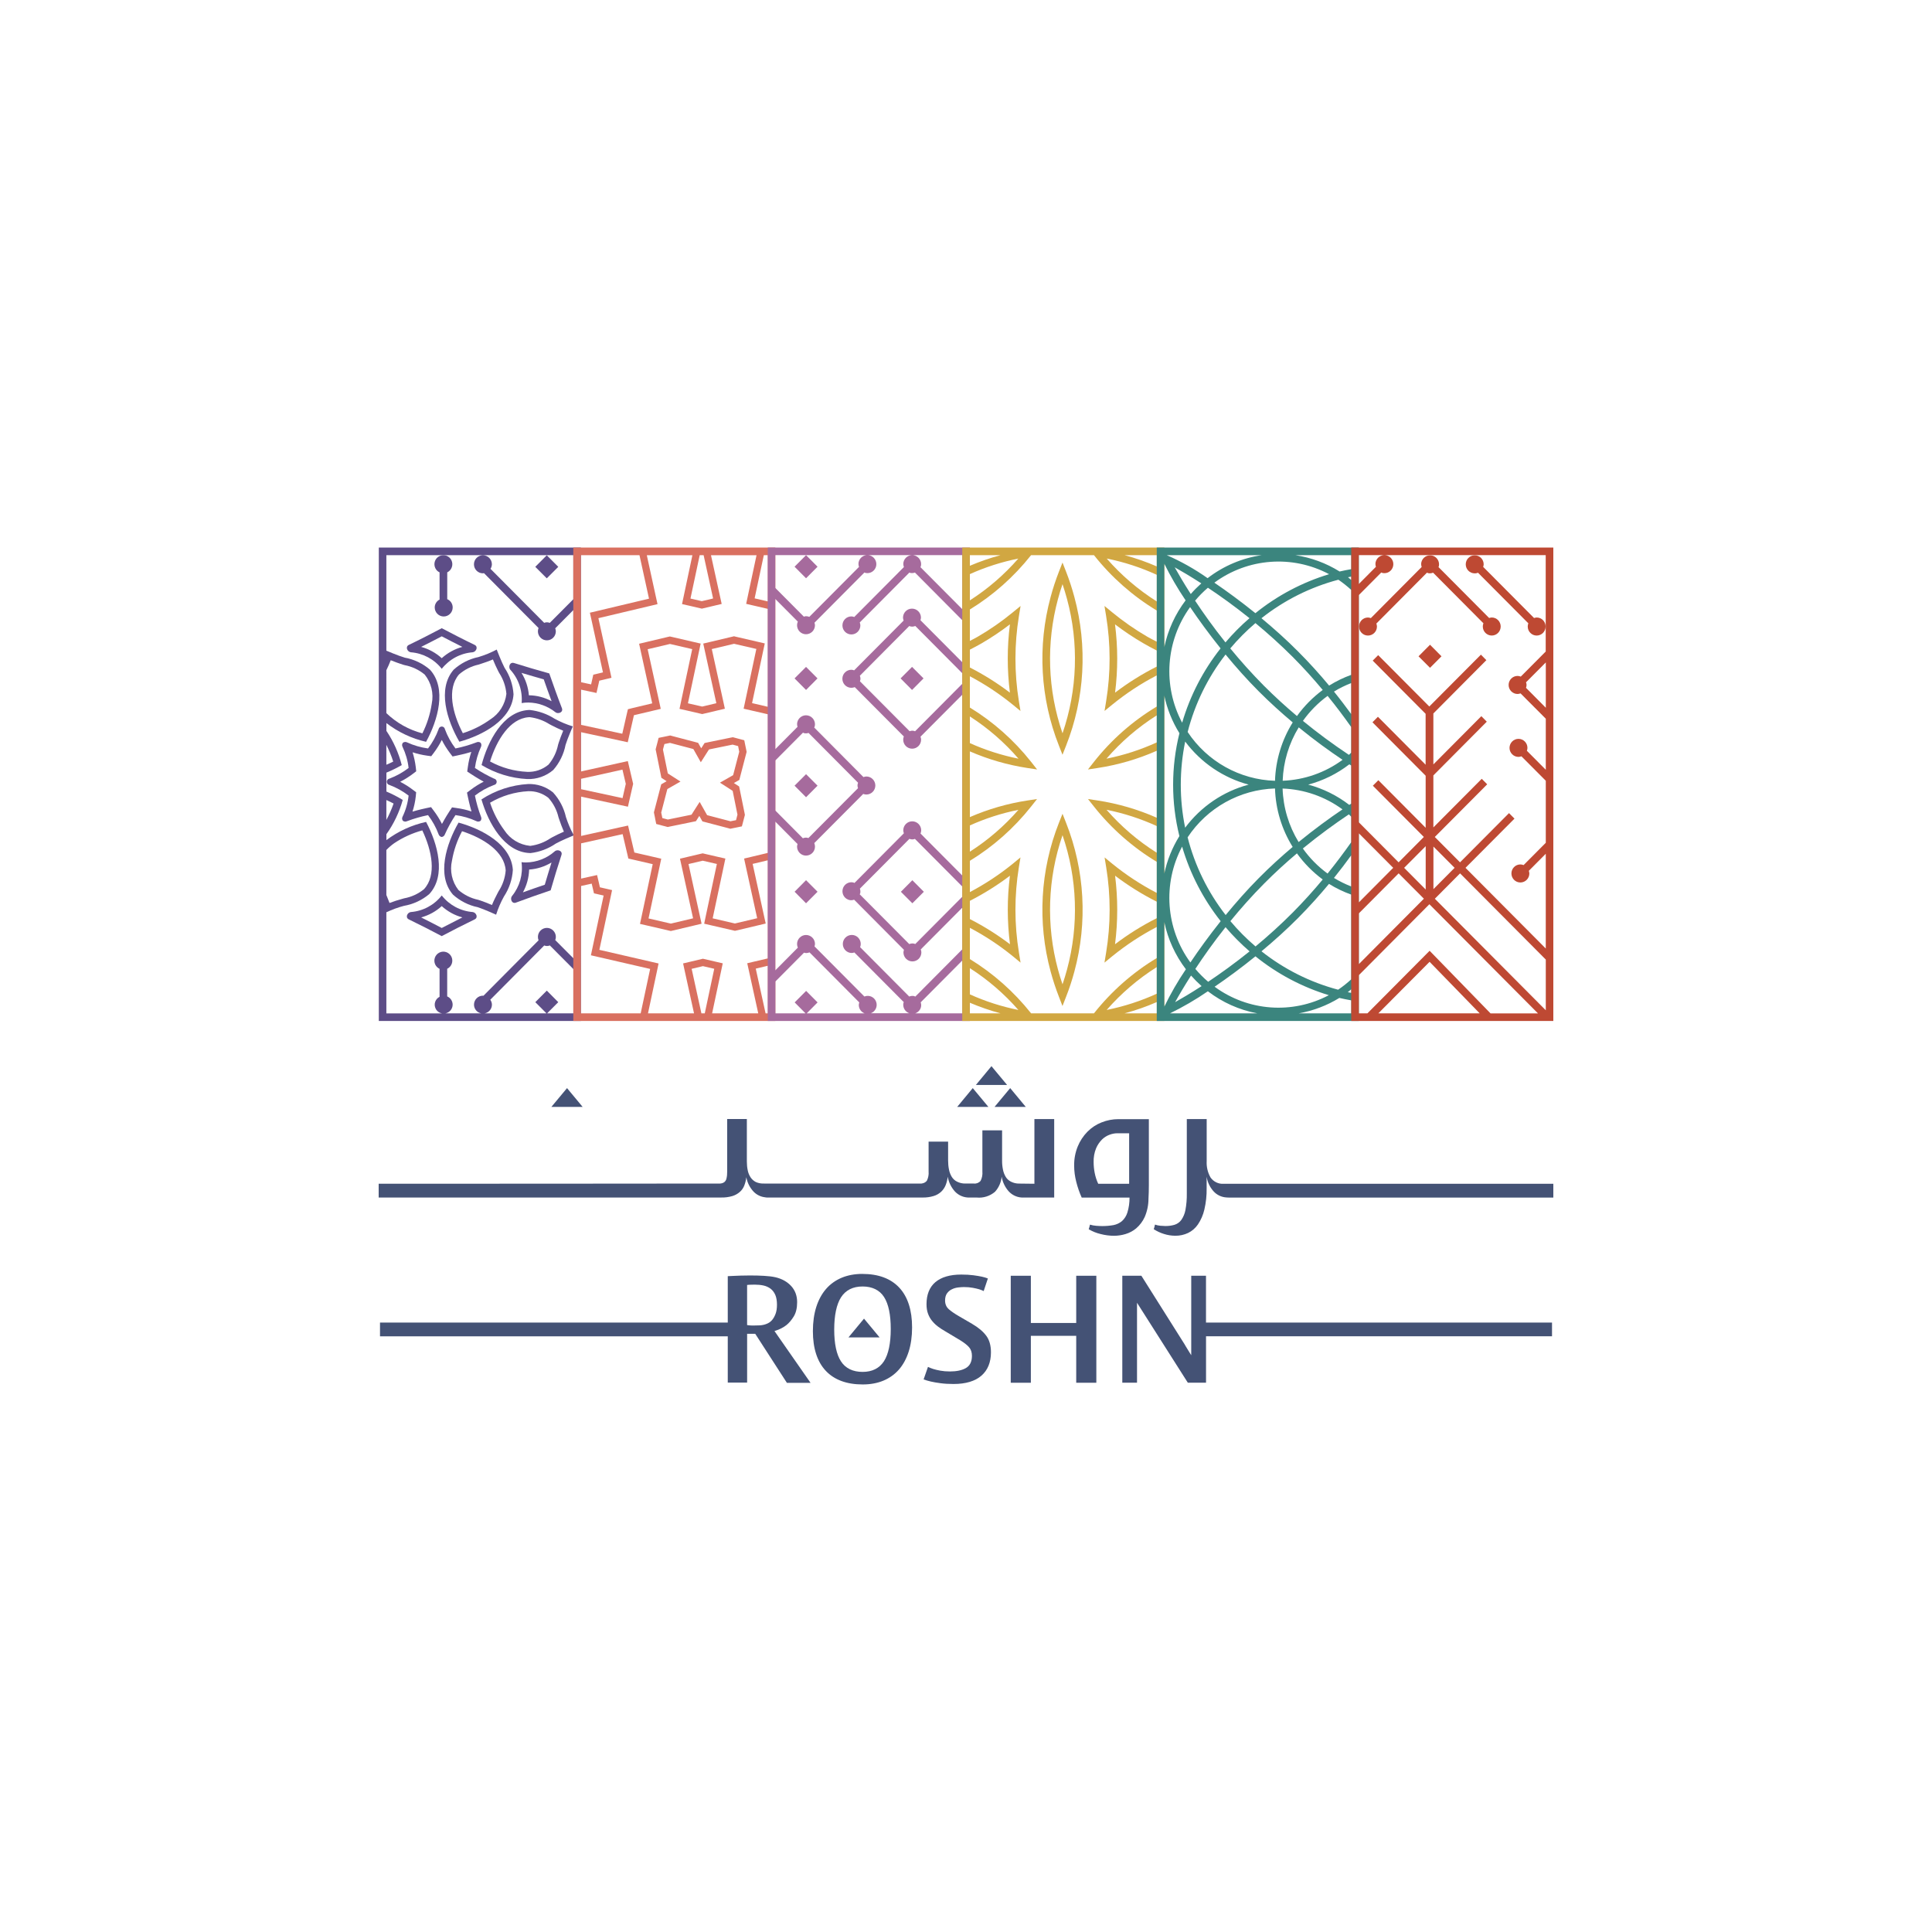 <?xml version="1.0" encoding="utf-8"?>
<!-- Generator: Adobe Illustrator 28.0.0, SVG Export Plug-In . SVG Version: 6.00 Build 0)  -->
<svg version="1.1" xmlns="http://www.w3.org/2000/svg" xmlns:xlink="http://www.w3.org/1999/xlink" x="0px" y="0px"
	 viewBox="0 0 1000 1000" style="enable-background:new 0 0 1000 1000;" xml:space="preserve">
<style type="text/css">
	.st0{display:none;}
	.st1{display:inline;}
	.st2{fill:#F7F9FC;}
	.st3{fill:#49A17B;}
	.st4{fill:#7631CD;}
	.st5{fill:#404041;}
	.st6{fill:#510C76;}
	.st7{fill:#15345B;}
	.st8{fill:#120F11;}
	.st9{fill:#6D809B;}
	.st10{fill:#B52025;}
	.st11{fill:#FFFFFF;}
	.st12{fill:#CF2329;}
	.st13{fill:#1D3B60;}
	.st14{opacity:0.6;}
	.st15{clip-path:url(#SVGID_00000157280919164731119350000010380962039010071458_);}
	.st16{clip-path:url(#SVGID_00000108990508178827193850000012035692924980136887_);fill:#5293C9;}
	
		.st17{clip-path:url(#SVGID_00000158723889427158944210000016830418550473354431_);fill:url(#SVGID_00000154420192579626568440000004013537891217883035_);}
	.st18{clip-path:url(#SVGID_00000058557927204855341290000013447797210373875124_);fill:#1D3B60;}
	
		.st19{clip-path:url(#SVGID_00000106826944114131629840000016544356331269720504_);fill:url(#SVGID_00000127750235928175041540000002553098088598156724_);}
	.st20{clip-path:url(#SVGID_00000064324389233496070070000012499794995479834811_);fill:#2D6683;}
	
		.st21{clip-path:url(#SVGID_00000081611111863857403170000014591215975194843528_);fill:url(#SVGID_00000019668028740243860770000012288217161300292228_);}
	.st22{clip-path:url(#SVGID_00000178201886676583477980000007277160702556843159_);fill:#7BADC5;}
	
		.st23{clip-path:url(#SVGID_00000179606689820262824560000006898159236623362221_);fill:url(#SVGID_00000081614275692358818880000018407340594964934078_);}
	.st24{opacity:0.3;}
	.st25{clip-path:url(#SVGID_00000096022698086411685630000003137982568661563051_);}
	.st26{clip-path:url(#SVGID_00000023279571288423222240000004762844489038645164_);fill:#5293C9;}
	
		.st27{clip-path:url(#SVGID_00000016034891278684878530000016142607063658265770_);fill:url(#SVGID_00000125565980164855585820000011718801617090414209_);}
	.st28{clip-path:url(#SVGID_00000113343434259499629250000018288493616708452754_);fill:#1D3B60;}
	
		.st29{clip-path:url(#SVGID_00000155841935162988114270000010701586765828039814_);fill:url(#SVGID_00000018957731353571182490000015430663694274434700_);}
	.st30{clip-path:url(#SVGID_00000101099378888137998370000018379509580790942862_);fill:#2D6683;}
	
		.st31{clip-path:url(#SVGID_00000083062851444933309370000002979058333732406446_);fill:url(#SVGID_00000028297089828374367620000013267989487957994373_);}
	.st32{clip-path:url(#SVGID_00000006683869416038730210000001580847488946048932_);fill:#7BADC5;}
	
		.st33{clip-path:url(#SVGID_00000154416196754594044110000010601521588134716348_);fill:url(#SVGID_00000167389036516514716060000010885685919727216022_);}
	.st34{opacity:0.1;}
	.st35{clip-path:url(#SVGID_00000071527115709009691750000003116052991676897203_);}
	.st36{clip-path:url(#SVGID_00000000943538243339842230000015885759299346496646_);fill:#5293C9;}
	
		.st37{clip-path:url(#SVGID_00000073721504589313696840000013590000104446613948_);fill:url(#SVGID_00000035493680810565184270000000120330210008675716_);}
	.st38{clip-path:url(#SVGID_00000145740053656383103530000008193479801146561711_);fill:#1D3B60;}
	
		.st39{clip-path:url(#SVGID_00000088106512866422640580000008101815218624513957_);fill:url(#SVGID_00000163057303558531120910000016308151360119306405_);}
	.st40{clip-path:url(#SVGID_00000183971100491494433760000016140742841813530044_);fill:#2D6683;}
	
		.st41{clip-path:url(#SVGID_00000082340570584038852730000013327872140449677724_);fill:url(#SVGID_00000057139442821071323720000010771740304723142825_);}
	.st42{clip-path:url(#SVGID_00000072243674497738430370000004712408054049611909_);fill:#7BADC5;}
	
		.st43{clip-path:url(#SVGID_00000018224658217034913710000008121852045255517077_);fill:url(#SVGID_00000021113898400393377470000016396787959911757247_);}
	.st44{fill:#5293C9;}
	.st45{fill:#2D6683;}
	.st46{fill:#7BADC5;}
	.st47{fill:#CE1D5E;}
	.st48{fill:#CE0E2D;}
	.st49{fill:#F1F1F1;}
	.st50{fill:#010101;}
	.st51{fill:#CD9967;}
	.st52{fill:#BB8D5C;}
	.st53{fill:#AE807A;}
	.st54{fill:#AC8079;}
	.st55{fill:#262626;}
	.st56{fill:#80B041;}
	.st57{fill:#1985C1;}
	.st58{fill:#293678;}
	.st59{fill:#1EBBB9;}
	.st60{fill:#333333;}
	.st61{fill:#76519B;}
	.st62{fill:#5F9E81;}
	.st63{fill:#439778;}
	.st64{fill:#304043;}
	.st65{fill:#3F8E8B;}
	.st66{fill:#808081;}
	.st67{fill:none;stroke:#808081;stroke-width:0.384;stroke-miterlimit:10;}
	.st68{fill:#221F20;}
	.st69{fill:#3B8569;}
	.st70{fill:#5F6163;}
	.st71{fill:#A6A8AB;}
	.st72{fill:#8B8072;}
	.st73{fill:#22516F;}
	
		.st74{clip-path:url(#SVGID_00000135658679709189437190000001571699378478476216_);fill:url(#SVGID_00000036930493563479230600000013985528195076962716_);}
	
		.st75{clip-path:url(#SVGID_00000099624254685806038260000010852542740197435070_);fill:url(#SVGID_00000128450695159916209030000016558175488606321812_);}
	.st76{fill:#76777A;}
	.st77{fill:#51B187;}
	
		.st78{clip-path:url(#SVGID_00000161591175983868488570000013716126821881326266_);fill:url(#SVGID_00000023263229971402382000000008162265031601478581_);}
	
		.st79{clip-path:url(#SVGID_00000015341881394098242640000014225627668659475902_);fill:url(#SVGID_00000010280076447113059830000007177410329266661269_);}
	
		.st80{clip-path:url(#SVGID_00000086671188882307518490000000210811174474790818_);fill:url(#SVGID_00000163763282221241964080000016095449682596374678_);}
	
		.st81{clip-path:url(#SVGID_00000160149095864130120100000010019731100949999757_);fill:url(#SVGID_00000119822562414580328890000001073809153548899260_);}
	
		.st82{clip-path:url(#SVGID_00000041289529936829538520000013635468766486328978_);fill:url(#SVGID_00000114779698561918692610000003880214171165294511_);}
	
		.st83{clip-path:url(#SVGID_00000143619719336624644870000004099601097498685576_);fill:url(#SVGID_00000183240200555384054590000012344024341806036880_);}
	
		.st84{clip-path:url(#SVGID_00000111171164517182343090000014574486424692890807_);fill:url(#SVGID_00000064317726220867213990000007803055228196464796_);}
	
		.st85{clip-path:url(#SVGID_00000041288461485327003420000017744122011312233355_);fill:url(#SVGID_00000126289092890222694180000000519982275208255111_);}
	
		.st86{clip-path:url(#SVGID_00000031194642974188321420000009291732653986711465_);fill:url(#SVGID_00000116208840513959289480000008929991274668074674_);}
	
		.st87{clip-path:url(#SVGID_00000183221989862077326310000001157569178722259131_);fill:url(#SVGID_00000103957624428864117300000008529058148638675865_);}
	
		.st88{clip-path:url(#SVGID_00000105401881701234932340000016119061758023475084_);fill:url(#SVGID_00000141450047030149225350000009686666833323966379_);}
	
		.st89{clip-path:url(#SVGID_00000155829993093496810520000005027941060430984895_);fill:url(#SVGID_00000137852631480496864890000017780047700745159103_);}
	
		.st90{clip-path:url(#SVGID_00000110441041790823363470000004773755919122910598_);fill:url(#SVGID_00000098939601319253381160000011334435573613125019_);}
	
		.st91{clip-path:url(#SVGID_00000139252555110240167950000007643623717917898656_);fill:url(#SVGID_00000099634781976516172870000007866602826253836211_);}
	
		.st92{clip-path:url(#SVGID_00000149364328714810272490000017168498132816059539_);fill:url(#SVGID_00000041278934747948288440000011117242110010208698_);}
	
		.st93{clip-path:url(#SVGID_00000099639408301686695630000012630737648627864203_);fill:url(#SVGID_00000168830838763155365780000006753792102979761086_);}
	
		.st94{clip-path:url(#SVGID_00000111902127004791835600000009650279004338214552_);fill:url(#SVGID_00000158712801698350655950000008606301141954281918_);}
	
		.st95{clip-path:url(#SVGID_00000054231324990431187140000013601958294284358843_);fill:url(#SVGID_00000163775083409973267960000012510688555813680039_);}
	
		.st96{clip-path:url(#SVGID_00000074414168576130409410000014246305501267730334_);fill:url(#SVGID_00000121271012309560062790000011134063363929209527_);}
	
		.st97{clip-path:url(#SVGID_00000151520819822534120060000010135699968604326071_);fill:url(#SVGID_00000125581789187262026020000012067505293004690364_);}
	
		.st98{clip-path:url(#SVGID_00000103238644677560209950000001620971056368491142_);fill:url(#SVGID_00000072967259827358306550000015104690429930862473_);}
	
		.st99{clip-path:url(#SVGID_00000093160877360359361300000016798206774678836647_);fill:url(#SVGID_00000155126677997238328710000011124407704857233332_);}
	
		.st100{clip-path:url(#SVGID_00000105416102183113482800000010129027995288850088_);fill:url(#SVGID_00000174602923049503298250000003765543676310297023_);}
	
		.st101{clip-path:url(#SVGID_00000133501316337175294920000003302298039206501504_);fill:url(#SVGID_00000114059639380547347650000003440817439787375513_);}
	
		.st102{clip-path:url(#SVGID_00000078030291608830814700000004262739474348093606_);fill:url(#SVGID_00000170999909648649031770000000028448808591299716_);}
	
		.st103{clip-path:url(#SVGID_00000115506654179126319900000002272489910411045766_);fill:url(#SVGID_00000054231514290486534220000011263594927903159218_);}
	
		.st104{clip-path:url(#SVGID_00000064326608722127669960000013771955164740526732_);fill:url(#SVGID_00000006706670362079372200000008628737137916326304_);}
	
		.st105{clip-path:url(#SVGID_00000042709232217269584780000013875675087182250638_);fill:url(#SVGID_00000098213534344604001050000005625025968013553033_);}
	
		.st106{clip-path:url(#SVGID_00000121992669719568945570000010081139734056063624_);fill:url(#SVGID_00000030448178426909692410000014848724044964742288_);}
	
		.st107{clip-path:url(#SVGID_00000139983562226794699600000007048441069526992033_);fill:url(#SVGID_00000049208187540413603520000009079058034284095918_);}
	
		.st108{clip-path:url(#SVGID_00000088854202031755041380000006833169494526645155_);fill:url(#SVGID_00000084496753318645841760000006327314820890294189_);}
	
		.st109{clip-path:url(#SVGID_00000023277053765801881130000017260987053882538140_);fill:url(#SVGID_00000087405672084421680310000000998151376501628809_);}
	
		.st110{clip-path:url(#SVGID_00000041271182224121114110000005628813437738960558_);fill:url(#SVGID_00000015339444848476714300000004308621359789540539_);}
	
		.st111{clip-path:url(#SVGID_00000097466942208610410040000009080079200804273304_);fill:url(#SVGID_00000150823315761507824970000002471021729470822280_);}
	
		.st112{clip-path:url(#SVGID_00000103233157754705278600000015156020910242283158_);fill:url(#SVGID_00000008118439860930344250000014544353258625943716_);}
	
		.st113{clip-path:url(#SVGID_00000098924215370094698560000007626630683662396829_);fill:url(#SVGID_00000016766590157497559000000004270283555935493810_);}
	
		.st114{clip-path:url(#SVGID_00000121267947489781004150000002648174623319935635_);fill:url(#SVGID_00000143605244678296226870000011844552190077453206_);}
	
		.st115{clip-path:url(#SVGID_00000087403611382005616030000004495828004399520697_);fill:url(#SVGID_00000067209104588344646560000007807598368556157117_);}
	
		.st116{clip-path:url(#SVGID_00000075145840980766063860000016642501025291499664_);fill:url(#SVGID_00000109747926831913384560000011764579453485910942_);}
	
		.st117{clip-path:url(#SVGID_00000162315048985021617100000011925395205876474787_);fill:url(#SVGID_00000103231764711043767510000011575111139437970822_);}
	
		.st118{clip-path:url(#SVGID_00000026878615034703443660000011245189223030086297_);fill:url(#SVGID_00000142170656781527370510000015291082928502358705_);}
	
		.st119{clip-path:url(#SVGID_00000147191966075421955720000010389942909972387501_);fill:url(#SVGID_00000052824402255255890830000011771461328258836415_);}
	
		.st120{clip-path:url(#SVGID_00000034791478933947095410000013249092049286578355_);fill:url(#SVGID_00000042724208052417307730000001072162151469882553_);}
	
		.st121{clip-path:url(#SVGID_00000178885469252319726350000017790315702776534679_);fill:url(#SVGID_00000040569791591380046100000016365010137733650319_);}
	
		.st122{clip-path:url(#SVGID_00000026844769817160959920000015148106541835553957_);fill:url(#SVGID_00000039128810772862502330000012357405652016903042_);}
	
		.st123{clip-path:url(#SVGID_00000160179346572027956330000004608608767615162006_);fill:url(#SVGID_00000062151145273207145910000012594414719901079980_);}
	
		.st124{clip-path:url(#SVGID_00000038377322085017627840000000794803729034568373_);fill:url(#SVGID_00000123433258956677201180000001817014053941242767_);}
	
		.st125{clip-path:url(#SVGID_00000147915173643734423390000012103323711489152922_);fill:url(#SVGID_00000093150230787066397960000004162078595842675841_);}
	
		.st126{clip-path:url(#SVGID_00000144320309229714813380000002252071051961083554_);fill:url(#SVGID_00000135677103589417400540000003147188268632803970_);}
	
		.st127{clip-path:url(#SVGID_00000064345209622140450600000005327427561134487231_);fill:url(#SVGID_00000085245892917334776980000015794375119243453874_);}
	
		.st128{clip-path:url(#SVGID_00000079463367679788131250000007209280786238205092_);fill:url(#SVGID_00000081607524583006074530000011496058399480157847_);}
	
		.st129{clip-path:url(#SVGID_00000026844011236645428610000004767489642415454139_);fill:url(#SVGID_00000165210507735118974910000002417820538257510846_);}
	
		.st130{clip-path:url(#SVGID_00000072269862588257020060000012302954312155099070_);fill:url(#SVGID_00000134946938557536832160000011054338924895506863_);}
	
		.st131{clip-path:url(#SVGID_00000023247778449103301730000016095138146262307205_);fill:url(#SVGID_00000018197198773392321720000012341515131366647980_);}
	.st132{fill:#1B685C;}
	.st133{fill:#646B70;}
	
		.st134{clip-path:url(#SVGID_00000024001593562169692040000000221689136235840432_);fill:url(#SVGID_00000112599915189458314640000014386208261587268495_);}
	
		.st135{clip-path:url(#SVGID_00000170973863789383716820000012582656173659054477_);fill:url(#SVGID_00000118361556149436083070000010556451977594747779_);}
	
		.st136{clip-path:url(#SVGID_00000103985523157862254100000016187028087227473592_);fill:url(#SVGID_00000016035089195540824300000016225865196924448691_);}
	
		.st137{clip-path:url(#SVGID_00000139984216894918438120000004445383858371467435_);fill:url(#SVGID_00000108273201977858361610000016013379821398005660_);}
	
		.st138{clip-path:url(#SVGID_00000035506015937104026650000003266850643109000845_);fill:url(#SVGID_00000057834620368763368740000001573313418799862446_);}
	
		.st139{clip-path:url(#SVGID_00000111173086161874203900000006569479486112910732_);fill:url(#SVGID_00000153677329932040003220000008168058832943782027_);}
	
		.st140{clip-path:url(#SVGID_00000112608404754783045530000008038396328690757525_);fill:url(#SVGID_00000111884230864823639800000009053342102824656266_);}
	
		.st141{clip-path:url(#SVGID_00000006672840916609588870000005604487363575353521_);fill:url(#SVGID_00000072962197270633183970000010174564287394772352_);}
	
		.st142{clip-path:url(#SVGID_00000020376901324262210820000008221948263177842322_);fill:url(#SVGID_00000113317086329140987770000002414106192718875279_);}
	
		.st143{clip-path:url(#SVGID_00000039819886068923145430000006348065078804955050_);fill:url(#SVGID_00000045586893904720008200000002708227131447560611_);}
	
		.st144{clip-path:url(#SVGID_00000056421437806858167580000004134064462214461593_);fill:url(#SVGID_00000066494870319825623370000015648492537808853150_);}
	
		.st145{clip-path:url(#SVGID_00000134217153090386645840000012544574465743625105_);fill:url(#SVGID_00000057865620694156232600000008877741976489377451_);}
	
		.st146{clip-path:url(#SVGID_00000155861901235747404230000002153542562614255236_);fill:url(#SVGID_00000110470962848040392910000002217667983972677013_);}
	
		.st147{clip-path:url(#SVGID_00000044139075021487734440000000010612894655395770_);fill:url(#SVGID_00000100352941951603597930000007260214253766615994_);}
	
		.st148{clip-path:url(#SVGID_00000042717499951548994700000004540974837726080698_);fill:url(#SVGID_00000056398896082273128530000008652834173349307779_);}
	
		.st149{clip-path:url(#SVGID_00000049919594864487659930000017073508332900680071_);fill:url(#SVGID_00000127734159590380945300000010565993907618813860_);}
	
		.st150{clip-path:url(#SVGID_00000010285274639992704330000007643878667283404172_);fill:url(#SVGID_00000076573766040346112540000008761466273876485814_);}
	
		.st151{clip-path:url(#SVGID_00000039111913273673828950000010532224474117370497_);fill:url(#SVGID_00000013885339047346619940000010050465324027399590_);}
	
		.st152{clip-path:url(#SVGID_00000145056017210777413230000007058851657290168237_);fill:url(#SVGID_00000072975339306719100180000012012951315194519725_);}
	
		.st153{clip-path:url(#SVGID_00000085972967992702413460000009328337138541292170_);fill:url(#SVGID_00000116919338594164989180000007798038618628241320_);}
	
		.st154{clip-path:url(#SVGID_00000029030165364361610460000004266246344438743435_);fill:url(#SVGID_00000143615947988767254860000018188938914591470751_);}
	
		.st155{clip-path:url(#SVGID_00000019652229227934637100000002554919062704804997_);fill:url(#SVGID_00000132789358468232632370000013198991451113699461_);}
	
		.st156{clip-path:url(#SVGID_00000052091388727138072920000013597647063338857890_);fill:url(#SVGID_00000060000062810157704050000017812480156587480207_);}
	
		.st157{clip-path:url(#SVGID_00000178899461118411166020000002223941257666383800_);fill:url(#SVGID_00000097466780874727519510000000731564081577029053_);}
	
		.st158{clip-path:url(#SVGID_00000060750712644297601930000017975603315736360069_);fill:url(#SVGID_00000115511046862883849150000010701415563917244559_);}
	
		.st159{clip-path:url(#SVGID_00000135653488048365048280000006959968161273929906_);fill:url(#SVGID_00000111886126343171586600000010578023234228180920_);}
	
		.st160{clip-path:url(#SVGID_00000047768306124347499560000001003961089728049052_);fill:url(#SVGID_00000181806776344049853570000003226299292734009985_);}
	
		.st161{clip-path:url(#SVGID_00000075859957821062961550000013389615714159494301_);fill:url(#SVGID_00000064314769321117426880000010672302915659658373_);}
	
		.st162{clip-path:url(#SVGID_00000031913980664176012160000012587384702836114093_);fill:url(#SVGID_00000123417701247412329870000016052189320589726850_);}
	
		.st163{clip-path:url(#SVGID_00000129198959071430814670000005812880816306649749_);fill:url(#SVGID_00000042735701669125784230000010952564298439493779_);}
	
		.st164{clip-path:url(#SVGID_00000087381285983028376050000011789322862287067299_);fill:url(#SVGID_00000165195665298423826100000001657027913731948693_);}
	
		.st165{clip-path:url(#SVGID_00000122703709381316776100000002705935838667836043_);fill:url(#SVGID_00000142892051060833271370000009119992111806136482_);}
	
		.st166{clip-path:url(#SVGID_00000150786464983067556910000013683460243669487234_);fill:url(#SVGID_00000105403217821871669910000013688838202188542092_);}
	
		.st167{clip-path:url(#SVGID_00000099645109602543004250000015025033243665336481_);fill:url(#SVGID_00000155104488863933753050000011325968963250671800_);}
	
		.st168{clip-path:url(#SVGID_00000023991449840596810830000000134370043392341420_);fill:url(#SVGID_00000083775263537428771440000013055456223566597769_);}
	
		.st169{clip-path:url(#SVGID_00000118399407078060266560000001080518050213017759_);fill:url(#SVGID_00000127747610845306627130000001485924927940598185_);}
	
		.st170{clip-path:url(#SVGID_00000136411856004641816270000005200184976382466729_);fill:url(#SVGID_00000050636589733208680020000016541241195931015810_);}
	
		.st171{clip-path:url(#SVGID_00000132077132850657932250000008517372717553651901_);fill:url(#SVGID_00000085220466740214182000000008316312208811799463_);}
	
		.st172{clip-path:url(#SVGID_00000113339185388648815630000012802315907729036180_);fill:url(#SVGID_00000157309698787907167370000002702523793512738439_);}
	
		.st173{clip-path:url(#SVGID_00000150072432296706487060000013880662925727550360_);fill:url(#SVGID_00000030477822480623205380000014127828495689745585_);}
	
		.st174{clip-path:url(#SVGID_00000052819055408359584790000001501588394226290856_);fill:url(#SVGID_00000025427359099326280020000014924371036916138135_);}
	
		.st175{clip-path:url(#SVGID_00000175298088183846340900000003161848635973390014_);fill:url(#SVGID_00000002368270033544962990000008039197241963743407_);}
	
		.st176{clip-path:url(#SVGID_00000133497634062888923850000004086495958181610656_);fill:url(#SVGID_00000023967453429090052160000011597184021928419226_);}
	
		.st177{clip-path:url(#SVGID_00000165193563409901117190000010286509713172096691_);fill:url(#SVGID_00000008142042873516682690000014732894754311352508_);}
	
		.st178{clip-path:url(#SVGID_00000070801043696221782680000009085105612692105885_);fill:url(#SVGID_00000168094622454649340710000000215372995041839272_);}
	
		.st179{clip-path:url(#SVGID_00000127760427794680204730000015202628447471228295_);fill:url(#SVGID_00000066473392176630147390000005628689786645006977_);}
	
		.st180{clip-path:url(#SVGID_00000067955406928588735850000001091018386133803934_);fill:url(#SVGID_00000063593621796520220880000005461351172403726257_);}
	
		.st181{clip-path:url(#SVGID_00000129187456908099345200000013102445549659465370_);fill:url(#SVGID_00000094582326892140485690000008412939613240781978_);}
	
		.st182{clip-path:url(#SVGID_00000061458643302904750300000007831815820323376008_);fill:url(#SVGID_00000161593482399965180150000002100403420806848676_);}
	
		.st183{clip-path:url(#SVGID_00000141442656547166621460000010545143713780700325_);fill:url(#SVGID_00000111191518618512934300000012853649979073881995_);}
	
		.st184{clip-path:url(#SVGID_00000027569476613652513580000002793146255079188866_);fill:url(#SVGID_00000147939256627098526830000011100088541603892655_);}
	
		.st185{clip-path:url(#SVGID_00000157296370503781035290000011159651364930963133_);fill:url(#SVGID_00000047763299225368032760000002964451992951002035_);}
	
		.st186{clip-path:url(#SVGID_00000137104508519456272770000005146706095456072606_);fill:url(#SVGID_00000124852074919539500930000014229565936885473936_);}
	
		.st187{clip-path:url(#SVGID_00000064353911743458735760000001600765681617415605_);fill:url(#SVGID_00000104670758732670683570000006854912728535632819_);}
	.st188{fill:#556273;}
	.st189{fill:#4DA656;}
	.st190{fill:#6EBB9C;}
	.st191{fill:#469694;}
	.st192{fill:#95C46E;}
	.st193{fill:#8FA3D0;}
	.st194{fill:#6163A6;}
	.st195{fill:#005C82;}
	.st196{fill:#1FAC80;}
	.st197{fill:#2C2E6C;}
	.st198{clip-path:url(#SVGID_00000110435222140570663040000004259910544666251961_);}
	.st199{clip-path:url(#SVGID_00000159427887602953718280000001412059504245637514_);}
	.st200{clip-path:url(#SVGID_00000045615692194329918190000014269127572638520978_);}
	.st201{clip-path:url(#SVGID_00000091712897948688280710000001510598673173531838_);}
	.st202{clip-path:url(#SVGID_00000027580414510023939570000016705286554132016809_);}
	.st203{clip-path:url(#SVGID_00000173136141907300997580000014154637360491011728_);}
	.st204{clip-path:url(#SVGID_00000154408591268017992480000018387160152416622248_);}
	.st205{clip-path:url(#SVGID_00000023243463071703796180000012091512761662759862_);}
	.st206{fill:#383838;}
	.st207{clip-path:url(#SVGID_00000124142642205724074220000003914190959078855825_);fill:#383838;}
	.st208{clip-path:url(#SVGID_00000133507907141346584060000005516800969910291877_);}
	.st209{fill:#231F20;}
	.st210{fill:#BABDBB;}
	.st211{fill:#6EB0DE;}
	.st212{fill:#77807C;}
	.st213{fill:#4D4E4E;}
	.st214{fill:#53AB73;}
	.st215{fill:#408FA6;}
	.st216{fill:#3D8AA8;}
	.st217{fill:#3C83AA;}
	.st218{fill:#3A81AB;}
	.st219{fill:#387FAC;}
	.st220{fill:#387EAE;}
	.st221{fill:#416689;}
	.st222{fill:#58B3AC;}
	.st223{fill:#A42F35;}
	.st224{fill:#4E5052;}
	.st225{fill:#8ABD57;}
	.st226{fill:#1E1E1E;}
	.st227{fill:#494949;}
	.st228{fill:url(#SVGID_00000054948776179664566530000018093686596644549817_);}
	.st229{fill:#1D1D1B;}
	.st230{fill:#49A057;}
	.st231{fill:#D74A57;}
	.st232{fill:#3A7CBB;}
	.st233{fill:#F2BA56;}
	.st234{fill:#480986;}
	.st235{fill:#EB4B62;}
	.st236{fill:url(#SVGID_00000072262810829272740430000015552891517159335046_);}
	.st237{fill:url(#SVGID_00000006686878991371383830000001092164008990659464_);}
	.st238{fill:url(#SVGID_00000097466584676107822680000000040460948827824050_);}
	.st239{fill:url(#SVGID_00000117678582484972061030000016995619716049210262_);}
	.st240{fill:url(#SVGID_00000008142226080367923760000010636933345483913381_);}
	.st241{fill:url(#SVGID_00000168085734058736460070000017574918914745339031_);}
	.st242{fill:url(#SVGID_00000078025986638138034580000017297403128590379152_);}
	.st243{fill:#2E2566;}
	.st244{fill:url(#SVGID_00000139977167229285569470000003802771280828627617_);}
	.st245{fill:url(#SVGID_00000000931715308306045660000005722783747285679005_);}
	.st246{fill:url(#SVGID_00000005954675746074531420000013040243715039959999_);}
	.st247{fill:url(#SVGID_00000008136620049246937950000003045754998471352487_);}
	.st248{opacity:0.7;fill:url(#SVGID_00000043435889591527861790000016902322614013199287_);enable-background:new    ;}
	.st249{fill:url(#SVGID_00000149354343775523749910000012516462302944291200_);}
	.st250{fill:url(#SVGID_00000116237417599737436400000007059204624438161850_);}
	.st251{opacity:0.3;fill:url(#SVGID_00000160163728620970178580000003238296403867415189_);enable-background:new    ;}
	.st252{fill:url(#SVGID_00000004545904279133227860000015862161365887277748_);}
	.st253{fill:url(#SVGID_00000173839494272009856400000011544240497020820915_);}
	.st254{fill:url(#SVGID_00000116193893363827813680000009960375842780068741_);}
	.st255{fill:#808080;}
	.st256{fill:url(#SVGID_00000170978076126800554660000016684068652954204040_);}
	.st257{fill:url(#SVGID_00000160902260858593505830000005028023358150325383_);}
	.st258{fill:url(#SVGID_00000059280598090861158210000008441929764072384440_);}
	.st259{fill:url(#SVGID_00000005948175542004463860000017459250837906877837_);}
	.st260{fill:url(#SVGID_00000147220359212212179410000000583286837201626021_);}
	.st261{fill:url(#SVGID_00000119078630879600523590000001364589495416385441_);}
	.st262{fill:url(#SVGID_00000036944615268188857900000011510527151742079410_);}
	.st263{fill:#101460;}
	.st264{fill:#480985;}
	.st265{fill:#EA4B62;}
	.st266{fill:#234899;}
	.st267{fill:#224E9C;}
	.st268{fill:#2355A1;}
	.st269{fill:#2860A9;}
	.st270{fill:#808184;}
	.st271{fill:#224F9D;}
	.st272{fill:#243974;}
	.st273{fill:#215183;}
	.st274{fill:#9F9067;}
	.st275{fill:#09653D;}
	.st276{opacity:0.77;}
	.st277{opacity:0.51;fill:#9F9067;}
	.st278{opacity:0.83;fill:#9F9067;}
	.st279{opacity:0.77;fill:#9F9067;}
	.st280{opacity:0.67;fill:#9F9067;}
	.st281{fill:url(#SVGID_00000114045900792161484970000005823744991603050385_);}
	.st282{fill:#686868;}
	.st283{clip-path:url(#SVGID_00000127746248345244757230000011934927666447716538_);}
	.st284{fill:#C43C4B;}
	.st285{fill:#2E4DBC;}
	.st286{fill:#445275;}
	.st287{fill:#A66B9D;}
	.st288{fill:#BE4933;}
	.st289{fill:#5D4D87;}
	.st290{fill:#D97060;}
	.st291{fill:#D1A742;}
	.st292{fill:#3B857E;}
	.st293{fill:#6CE7AE;}
	.st294{fill-rule:evenodd;clip-rule:evenodd;}
	.st295{fill:#BA271A;}
	.st296{fill:#3A8364;}
	.st297{fill:#8A7830;}
	.st298{fill:url(#Path_70_00000180334100629134713450000008201982432039335346_);}
	.st299{fill:url(#Path_71_00000031184179824287133730000010401335478610338989_);}
	.st300{fill:url(#Path_72_00000035492835585536497020000008685568125894586033_);}
	.st301{fill:url(#Path_73_00000021096244105647712950000014723658474345011383_);}
	.st302{fill:url(#Path_74_00000048459926013300590510000004754287900401837456_);}
	.st303{fill:url(#Path_75_00000116217349157968109580000014079859467385597833_);}
	.st304{fill:url(#Path_76_00000125568031541425823310000008823792501975944342_);}
	.st305{fill:url(#Path_77_00000108306468167850314150000013713424948770029959_);}
	.st306{fill:url(#Path_78_00000165917892736797146320000011061965208593493680_);}
	.st307{fill:url(#Path_79_00000037653237997647503020000003079353960640983706_);}
	.st308{fill:url(#Path_80_00000152254532288539662740000009341953396054154161_);}
	.st309{fill:url(#Path_81_00000150798712029772956030000008222173202103916674_);}
	.st310{fill:url(#Path_82_00000007428393208565594230000006643106672103789460_);}
	.st311{fill:url(#Path_83_00000029004437768102690690000007128579087084198275_);}
	.st312{fill:url(#Path_84_00000158015968643727506360000002325607985001579417_);}
	.st313{fill:url(#Path_85_00000096023352589631601400000013246185353241840792_);}
	.st314{fill:url(#Path_86_00000168115321755962837910000015952879760346345361_);}
	.st315{fill:url(#Path_87_00000054247388660329675630000001983017025772030598_);}
	.st316{fill:url(#Path_88_00000008120305375083109710000013302211814454026912_);}
	.st317{fill:url(#Path_89_00000095301087044975393730000017178668373347982522_);}
	.st318{fill:url(#Path_90_00000150811500001308864990000013205728020851485069_);}
	.st319{fill:url(#Path_91_00000087376247289749645210000007403431161148558000_);}
	.st320{fill:url(#Path_92_00000034079506433202030580000004118236574049658292_);}
	.st321{fill:url(#Path_93_00000129201588580114052000000002497293569649904018_);}
	.st322{fill:url(#Path_94_00000137109244210602139020000017202883242062429850_);}
	.st323{fill:url(#Path_95_00000104694815238531545970000012244193663797798027_);}
	.st324{fill:url(#Path_96_00000029034239908080662860000007223135651930591901_);}
	.st325{fill:url(#Path_97_00000026848618286776107930000013321463392994560144_);}
	.st326{fill:url(#Path_98_00000098196554393686685730000018017750764050187161_);}
	.st327{fill:url(#Path_99_00000161600197005620032750000008327397637418513327_);}
	.st328{fill:url(#Path_100_00000006703782271174168590000017300962915735134911_);}
	.st329{fill:#808082;}
	.st330{fill:#53A46F;}
	.st331{fill:#C6834D;}
	.st332{fill:#20507E;}
	.st333{fill:#E4963F;}
	.st334{fill:#1C474C;}
	.st335{fill:#D3B286;}
	.st336{fill:#131E87;}
	.st337{fill:#357AB4;}
	.st338{fill:#0F1F88;}
	.st339{fill:#2F2C6B;}
	.st340{fill:#5DB2BC;}
	.st341{fill:#26245D;}
	.st342{fill:#DA9061;}
	.st343{fill:#232750;}
	.st344{fill:url(#Path_429_00000172398590327982276140000018101821293431319716_);}
	.st345{filter:url(#Adobe_OpacityMaskFilter);}
	.st346{fill-rule:evenodd;clip-rule:evenodd;fill:#FFFFFF;}
	.st347{mask:url(#mask-2_00000181778887308529790200000000831507762023491979_);fill-rule:evenodd;clip-rule:evenodd;fill:#245870;}
	.st348{filter:url(#Adobe_OpacityMaskFilter_00000069370589722856585540000012549241505483527594_);}
	.st349{mask:url(#mask-2_00000000207326656208497480000003303022884949798805_);fill-rule:evenodd;clip-rule:evenodd;fill:#245870;}
	.st350{filter:url(#Adobe_OpacityMaskFilter_00000026140309541314371740000001492242552899313826_);}
	.st351{mask:url(#mask-2_00000065785558703536194710000007734681589678738564_);fill-rule:evenodd;clip-rule:evenodd;fill:#245870;}
	.st352{filter:url(#Adobe_OpacityMaskFilter_00000114792075229324905020000010755768032491248280_);}
	.st353{mask:url(#mask-2_00000088815109359673616440000012657192332974893215_);fill-rule:evenodd;clip-rule:evenodd;fill:#245870;}
	.st354{filter:url(#Adobe_OpacityMaskFilter_00000127001814594442950620000016072459684168184758_);}
	.st355{mask:url(#mask-2_00000041975301509416525360000006506499995822959531_);fill-rule:evenodd;clip-rule:evenodd;fill:#245870;}
	.st356{filter:url(#Adobe_OpacityMaskFilter_00000163045162252309248860000015800213329096650895_);}
	.st357{mask:url(#mask-2_00000158750128845762389130000005294071396432734107_);fill-rule:evenodd;clip-rule:evenodd;fill:#245870;}
	.st358{fill-rule:evenodd;clip-rule:evenodd;fill:#245870;}
	.st359{fill-rule:evenodd;clip-rule:evenodd;fill:url(#path-4_00000049920962014169581610000003969383343630792094_);}
</style>
<g id="Layer_1" class="st0">
	<g class="st1">
		<g>
			<path class="st2" d="M141,141v718h718V141H141z M753,753H247V247h506V753z"/>
		</g>
	</g>
</g>
<g id="Layer_2">
	<g id="surface1">
		<path class="st286" d="M570.18,580.94c-2.75,1.09-5.25,2.73-7.33,4.84c-2.15,2.19-3.85,4.77-5.01,7.61
			c-1.28,3.14-1.91,6.51-1.86,9.93c0,2.84,0.38,5.66,1.09,8.41c0.7,2.8,1.64,5.52,2.82,8.14h24.75c0.02,2.63-0.34,5.23-1.11,7.73
			c-0.53,1.71-1.49,3.25-2.8,4.44c-1.26,1.04-2.77,1.76-4.38,2.07c-1.91,0.34-3.88,0.51-5.83,0.5c-0.91,0-1.95-0.05-3.13-0.14
			c-1.09-0.09-2.19-0.27-3.23-0.6c-0.17,0.8-0.38,1.61-0.65,2.38c1.91,1.13,3.98,1.97,6.15,2.48c2.29,0.6,4.67,0.91,7.04,0.91
			c1.97-0.02,3.9-0.31,5.78-0.87c2.07-0.6,4-1.62,5.64-3.01c1.86-1.61,3.35-3.61,4.38-5.85c1.28-2.99,1.95-6.22,1.95-9.47
			c0.07-1.11,0.1-2.24,0.14-3.38c0.03-1.16,0.05-2.36,0.05-3.57v-34.22h-15.74c-2.99,0-5.96,0.56-8.73,1.69 M584.45,612.73h-16.01
			c-0.84-1.79-1.45-3.69-1.83-5.62c-0.36-1.86-0.55-3.74-0.55-5.62c-0.07-2.44,0.36-4.89,1.28-7.14c0.72-1.71,1.78-3.26,3.09-4.58
			c1.13-1.09,2.48-1.93,3.95-2.46c1.25-0.46,2.55-0.72,3.86-0.73h6.2V612.73z"/>
		<path class="st286" d="M503.5,563.2l-8.07,9.74h16.17L503.5,563.2z"/>
		<path class="st286" d="M530.95,572.94l-8.08-9.74l-8.1,9.74H530.95z"/>
		<path class="st286" d="M293.49,563.2l-8.1,9.74h16.19L293.49,563.2z"/>
		<path class="st286" d="M513.18,551.84l-8.07,9.74h16.17L513.18,551.84z"/>
		<path class="st286" d="M535.41,579.23v33.48l-7.91-0.09c-1.45,0.02-2.89-0.32-4.19-0.97c-1.11-0.55-2.07-1.4-2.72-2.46
			c-0.7-1.16-1.2-2.43-1.45-3.76c-0.32-1.56-0.48-3.13-0.46-4.72v-15.64h-10.2v21.31c0.15,1.66-0.17,3.32-0.91,4.8
			c-0.84,1.03-2.14,1.56-3.45,1.42h-4.55c-1.45,0.02-2.89-0.32-4.19-0.97c-1.13-0.55-2.07-1.4-2.73-2.46
			c-0.7-1.16-1.2-2.43-1.45-3.76c-0.32-1.56-0.46-3.13-0.46-4.72v-9.78h-10.1v15.45c0.15,1.66-0.17,3.33-0.91,4.8
			c-0.87,1.04-2.2,1.57-3.54,1.44h-80.7c-1.45,0.07-2.91-0.19-4.24-0.77c-1.09-0.55-2.03-1.37-2.72-2.39
			c-0.73-1.11-1.25-2.36-1.5-3.66c-0.32-1.52-0.46-3.04-0.46-4.6v-21.98h-10.19v27.33c0.03,1.2-0.09,2.39-0.38,3.57
			c-0.17,0.72-0.58,1.37-1.18,1.83c-0.62,0.41-1.35,0.63-2.09,0.67C371.88,612.66,196,612.7,196,612.7v7.13h177.29
			c1.95,0.05,3.91-0.21,5.78-0.75c1.42-0.43,2.75-1.16,3.86-2.14c1.04-0.91,1.83-2.05,2.32-3.33c0.53-1.37,0.89-2.82,1.04-4.29
			c0.51,2.84,1.85,5.47,3.83,7.55c1.59,1.61,3.67,2.61,5.91,2.85c0.36,0.09,0.72,0.12,1.09,0.12h80.41
			c1.95,0.03,3.88-0.22,5.74-0.79c1.44-0.43,2.75-1.18,3.86-2.19c1.01-0.96,1.79-2.1,2.32-3.38c0.56-1.42,0.94-2.92,1.09-4.43
			c0.5,2.89,1.81,5.55,3.78,7.73c2,2.09,4.8,3.2,7.69,3.06h3.45c3.45,0.36,6.89-0.72,9.55-2.97c1.95-2.15,3.18-4.91,3.45-7.81
			c0.5,2.89,1.79,5.55,3.78,7.73c2,2.09,4.8,3.2,7.67,3.06h15.74v-40.63H535.4L535.41,579.23z"/>
		<path class="st286" d="M633.4,612.73c-2.68,0.19-5.26-1.04-6.82-3.25c-1.49-2.6-2.17-5.57-2-8.56v-21.69h-10.29v38.52
			c0.05,2.89-0.19,5.76-0.72,8.6c-0.34,1.85-1.08,3.59-2.15,5.13c-0.85,1.16-2.07,2.02-3.45,2.46c-1.56,0.46-3.16,0.67-4.77,0.65
			c-0.73,0-1.61-0.05-2.6-0.14c-0.96-0.09-1.88-0.29-2.79-0.6c-0.14,0.8-0.36,1.61-0.63,2.38c1.66,1.08,3.45,1.91,5.33,2.48
			c1.88,0.6,3.88,0.91,5.86,0.91c2.26,0.03,4.49-0.46,6.55-1.42c2.07-0.99,3.83-2.53,5.13-4.43c1.57-2.34,2.7-4.94,3.33-7.69
			c0.85-3.66,1.25-7.4,1.18-11.16v-5.85c0.44,2.89,1.74,5.59,3.74,7.73c1.5,1.57,3.49,2.6,5.64,2.91c0.67,0.09,1.33,0.14,2,0.15H804
			v-7.14H633.4V612.73z"/>
		<path class="st287" d="M466.14,351.14l5.93-5.96l5.95,5.96l-5.95,5.98L466.14,351.14z"/>
		<path class="st287" d="M411.26,351.14l5.95-5.96l5.93,5.96l-5.93,5.98L411.26,351.14z"/>
		<path class="st287" d="M411.26,293.33l5.95-5.98l5.95,5.98l-5.95,5.98L411.26,293.33z"/>
		<path class="st287" d="M411.26,406.67l5.95-5.96l5.95,5.96l-5.95,5.98L411.26,406.67z"/>
		<path class="st287" d="M466.3,461.58l5.93-5.98l5.95,5.98l-5.95,5.96L466.3,461.58z"/>
		<path class="st287" d="M411.28,461.56l5.93-5.98l5.95,5.98l-5.95,5.98L411.28,461.56z"/>
		<path class="st288" d="M709.55,319.93c-0.46-0.17-0.97-0.29-1.49-0.31c-2.56,0-4.63,2.09-4.63,4.67c0,2.58,2.07,4.67,4.63,4.67
			c2.56,0,4.65-2.09,4.65-4.67c-0.02-0.51-0.12-1.04-0.31-1.54l26.2-26.35c0.21,0.12,0.43,0.21,0.65,0.27
			c0.84,0.17,1.73,0.07,2.51-0.26l26.06,26.2c-0.21,0.55-0.32,1.11-0.32,1.67c0,2.58,2.07,4.67,4.63,4.67
			c2.56,0,4.63-2.09,4.63-4.67c0-2.58-2.07-4.67-4.63-4.67c-0.46,0.02-0.92,0.12-1.35,0.27l-26.23-26.37
			c0.09-0.14,0.14-0.29,0.21-0.44c0.51-2.53-1.08-5.01-3.59-5.54c-2.51-0.53-4.97,1.09-5.5,3.61c-0.14,0.79-0.07,1.57,0.19,2.32
			L709.55,319.93z"/>
		<path class="st288" d="M763.31,296.79c0.58,0,1.16-0.12,1.71-0.34l26.05,26.18c-0.21,0.53-0.32,1.09-0.32,1.66
			c0,2.58,2.07,4.67,4.63,4.67s4.63-2.09,4.63-4.67c0-2.58-2.07-4.67-4.63-4.67c-0.46,0.03-0.92,0.12-1.35,0.27l-26.34-26.47
			c0.14-0.43,0.24-0.85,0.26-1.32c0-2.58-2.07-4.67-4.63-4.67c-2.58,0-4.65,2.09-4.65,4.67c0,2.58,2.07,4.67,4.65,4.67V296.79z"/>
		<path class="st288" d="M734.23,339.7l5.95-5.98l5.93,5.98l-5.93,5.96L734.23,339.7z"/>
		<path class="st289" d="M228.64,433.22c0.75-0.1,1.38-0.63,1.62-1.35c1.56-3.47,3.38-6.8,5.49-9.98c3.76,0.51,7.43,1.57,10.89,3.16
			c0.27,0.14,0.58,0.21,0.91,0.21c0.43,0,0.85-0.15,1.2-0.41c0.46-0.62,0.53-1.42,0.21-2.12c-1.35-3.55-2.39-7.21-3.14-10.94
			c3.03-2.32,6.36-4.17,9.91-5.5c0.91-0.17,1.49-1.04,1.32-1.95c-0.12-0.67-0.65-1.2-1.32-1.32c-3.45-1.57-6.77-3.42-9.91-5.52
			c0.5-3.78,1.56-7.47,3.14-10.94c0.32-0.7,0.26-1.5-0.21-2.12c-0.34-0.26-0.77-0.41-1.2-0.41c-0.32,0-0.62,0.09-0.91,0.21
			c-3.54,1.35-7.18,2.41-10.89,3.16c-2.31-3.04-4.15-6.39-5.47-9.98c-0.17-0.91-1.04-1.5-1.93-1.33c-0.68,0.12-1.2,0.67-1.33,1.33
			c-1.32,3.59-3.16,6.94-5.47,9.98c-3.78-0.51-7.43-1.57-10.89-3.16c-0.29-0.12-0.6-0.21-0.91-0.21c-0.43,0-0.85,0.15-1.21,0.41
			c-0.48,0.6-0.56,1.44-0.19,2.12c1.64,3.45,2.72,7.14,3.14,10.94c-3.03,2.32-6.36,4.17-9.93,5.52c-0.89,0.17-1.49,1.04-1.32,1.95
			c0.12,0.67,0.65,1.2,1.32,1.32c3.57,1.33,6.9,3.2,9.93,5.5c-0.41,3.81-1.47,7.52-3.14,10.96c-0.36,0.68-0.29,1.5,0.19,2.1
			c0.36,0.27,0.79,0.41,1.23,0.41c0.31,0,0.6-0.07,0.89-0.21c3.54-1.33,7.18-2.39,10.89-3.14c2.31,3.03,4.15,6.39,5.49,9.98
			c0.26,0.72,0.87,1.23,1.62,1.35 M224.53,419.65l-1.42-1.88l-2.29,0.48c-0.55,0.12-3.97,0.84-7.32,1.85
			c0.85-2.6,1.42-5.25,1.71-7.96l0.19-2.07l-1.66-1.25c-2.07-1.59-4.29-2.97-6.61-4.17c2.32-1.18,4.55-2.58,6.61-4.15l1.69-1.28
			l-0.22-2.1c-0.32-2.61-0.87-5.21-1.66-7.73c2.44,0.79,4.94,1.37,7.49,1.73l2.17,0.29l1.32-1.74c1.57-2.1,2.96-4.32,4.14-6.67
			c1.18,2.34,2.56,4.56,4.14,6.67l1.42,1.88l2.29-0.48c0.55-0.12,4.05-0.85,7.42-1.88c-0.82,2.55-1.44,5.16-1.79,7.81l-0.32,2.34
			l1.97,1.3c0.46,0.31,3.45,2.27,6.56,3.95c-2.38,1.2-4.63,2.61-6.77,4.24l-1.88,1.42l0.48,2.32c0.12,0.55,0.85,4.07,1.86,7.45
			c-2.53-0.84-5.13-1.44-7.76-1.79l-2.32-0.34l-1.3,1.98c-0.31,0.46-2.26,3.47-3.91,6.6c-1.2-2.39-2.61-4.67-4.22-6.8"/>
		<path class="st289" d="M237.75,383.93c12.22-3.38,27.28-11.43,28.05-24.58c-0.32-4.91-1.91-9.64-4.65-13.72
			c-1.62-3.09-4.05-9.42-4.05-9.42c-3.03,1.61-6.19,2.91-9.45,3.88c-4.79,0.99-9.23,3.26-12.85,6.55
			c-8.6,9.95-3.44,26.27,2.97,37.28 M247.73,343.99l1.04-0.34c1.98-0.65,4.17-1.38,6.36-2.32c0.84,2.02,1.88,4.41,2.75,6.05
			l0.5,0.94c2.12,3.25,3.4,6.96,3.73,10.82c-0.65,5.42-3.67,10.27-8.26,13.18c-4.34,3.14-9.18,5.57-14.29,7.18
			c-5.37-10.29-8.37-22.99-1.97-30.41C240.49,346.56,243.97,344.81,247.73,343.99"/>
		<path class="st289" d="M274.19,367.48c-0.27,0-0.55,0.02-0.8,0.03c-13.07,0.91-20.9,16.13-24.13,28.47
			c7.14,4.32,15.25,6.82,23.59,7.26c4.92,0.19,9.76-1.49,13.52-4.7c3.23-3.69,5.43-8.19,6.37-13.01c1.03-3.37,3.74-9.55,3.74-9.55
			c-3.26-0.99-6.41-2.32-9.42-3.97C283.18,369.53,278.77,367.99,274.19,367.48 M289.18,384.45l-0.31,1.01
			c-0.77,3.79-2.48,7.35-4.97,10.31c-3.09,2.58-7.04,3.93-11.06,3.74c-6.73-0.32-13.28-2.15-19.19-5.38
			c3.45-11.09,10.24-22.2,19.98-22.9c0.19-0.02,0.38-0.02,0.56-0.02c3.62,0.44,7.11,1.67,10.19,3.62l0.99,0.53
			c1.85,0.96,3.93,1.98,6.14,2.87C290.68,380.24,289.73,382.69,289.18,384.45z"/>
		<path class="st289" d="M244.64,337.62c1.79-0.21,3.06-2.85,1.03-3.83c-5.73-2.75-11.38-5.67-17.02-8.63
			c-5.62,2.96-11.28,5.88-17.02,8.63c-2.02,0.97-0.77,3.64,1.04,3.83c6.29,0.48,12.08,3.59,15.98,8.56
			C232.56,341.21,238.35,338.1,244.64,337.62 M217.98,334.83c3.78-1.88,7.4-3.76,10.66-5.47c3.14,1.64,6.82,3.54,10.68,5.47
			c-3.97,1.08-7.62,3.08-10.68,5.85C225.6,337.91,221.94,335.91,217.98,334.83z"/>
		<path class="st289" d="M245.67,475.88c2.03-0.97,0.79-3.62-1.03-3.81c-6.29-0.5-12.08-3.59-16-8.58
			c-3.9,4.99-9.69,8.08-15.98,8.58c-1.81,0.19-3.06,2.84-1.04,3.81c5.74,2.77,11.4,5.69,17.02,8.65
			C234.28,481.56,239.94,478.65,245.67,475.88 M228.64,469c3.06,2.77,6.72,4.79,10.68,5.85c-3.78,1.9-7.4,3.76-10.68,5.47
			c-3.14-1.66-6.82-3.55-10.66-5.47C221.94,473.78,225.6,471.77,228.64,469"/>
		<path class="st289" d="M265,463.8c-0.97,1.26-0.29,3.54,1.3,3.54c0.26,0,0.5-0.05,0.73-0.14c5.95-2.24,11.96-4.32,17.98-6.36
			c1.78-6.14,3.61-12.25,5.61-18.32c0.5-1.5-0.73-2.41-1.98-2.41c-0.53,0-1.06,0.17-1.47,0.51c-4.12,3.66-9.38,5.71-14.87,5.78
			c-0.79,0-1.57-0.03-2.36-0.14C270.79,452.56,269,458.91,265,463.8 M273.88,450.08c4.1-0.27,8.07-1.54,11.59-3.67
			c-1.28,4.05-2.44,7.96-3.49,11.52c-3.35,1.15-7.26,2.48-11.31,3.95C272.65,458.25,273.76,454.21,273.88,450.08z"/>
		<path class="st289" d="M270,363.9c1.15-0.19,2.31-0.27,3.47-0.27c5.09,0.07,10.03,1.85,14.03,5.02c0.39,0.29,0.87,0.44,1.37,0.43
			c1.3,0,2.58-0.97,1.98-2.51c-2.31-5.95-4.44-11.98-6.55-18.01c-6.12-1.71-12.24-3.47-18.29-5.4c-0.21-0.07-0.43-0.1-0.65-0.1
			c-1.66,0-2.27,2.38-1.21,3.61C268.42,351.32,270.53,357.58,270,363.9 M281.44,351.63c1.16,3.35,2.55,7.26,4.07,11.31
			c-3.62-1.95-7.66-3.01-11.76-3.06c-0.34-4.12-1.64-8.1-3.83-11.6C273.97,349.5,277.88,350.62,281.44,351.63"/>
		<path class="st289" d="M234.47,463.08c3.64,3.26,8.08,5.52,12.87,6.51c3.32,1.06,9.45,3.86,9.45,3.86
			c1.03-3.26,2.39-6.43,4.05-9.42c2.7-4.1,4.31-8.82,4.61-13.74c-0.79-13.13-15.86-21.16-28.1-24.51
			C230.99,436.8,225.86,453.15,234.47,463.08 M261.75,450.52c-0.31,3.85-1.57,7.55-3.67,10.78l-0.53,0.99
			c-0.96,1.85-2.02,3.93-2.91,6.14c-2-0.85-4.43-1.83-6.17-2.39l-1.03-0.32c-3.76-0.8-7.26-2.56-10.19-5.09
			c-3.33-4.32-4.53-9.91-3.3-15.21c0.92-5.32,2.68-10.44,5.21-15.18c10.99,3.55,21.98,10.49,22.58,20.3V450.52z"/>
		<path class="st289" d="M277.06,293.39l5.95-5.98l5.95,5.98l-5.95,5.96L277.06,293.39z"/>
		<path class="st289" d="M300.67,283.42h-104.6v245.02h104.6V283.42z M199.98,346.9c0.77-1.61,1.57-3.32,2.27-5.16
			c2.02,0.8,4.46,1.73,6.22,2.26l1.03,0.29c3.78,0.72,7.33,2.39,10.31,4.85c3.42,4.24,4.77,9.81,3.66,15.14
			c-0.79,5.33-2.43,10.49-4.84,15.3c-7.01-1.83-13.43-5.43-18.65-10.48V346.9z M199.98,385.54c1.42,2.79,2.61,5.67,3.55,8.65
			c-1.18,0.62-2.38,1.13-3.55,1.64V385.54z M199.98,439.96c1.23-1.3,2.6-2.48,4.07-3.52c4.44-2.97,9.37-5.23,14.53-6.63
			c4.99,10.48,7.54,23.26,0.87,30.44c-2.99,2.43-6.53,4.05-10.31,4.73l-1.08,0.31c-2,0.56-4.22,1.23-6.44,2.09
			c-0.5-1.35-1.08-2.79-1.64-4.14V439.96z M199.98,414.1c1.25,0.56,2.5,1.13,3.74,1.81c-1.01,2.92-2.26,5.76-3.74,8.49V414.1z
			 M199.98,472.19c2.92-1.38,5.96-2.5,9.09-3.32c4.82-0.84,9.33-2.92,13.09-6.07c8.94-9.62,4.38-26.13-1.62-37.38
			c-7.43,1.62-14.44,4.84-20.54,9.42v-3.06c3.83-5.37,6.68-11.38,8.46-17.74c-2.72-1.66-5.54-3.11-8.46-4.34v-9.78
			c2.73-1.13,5.38-2.43,7.95-3.91c-1.62-6.32-4.31-12.31-7.95-17.72v-4.03c6.07,4.68,13.09,8,20.54,9.71
			c6.12-11.18,10.85-27.65,2-37.36c-3.71-3.2-8.2-5.33-13.02-6.2c-3.33-0.97-9.45-3.59-9.54-3.62v-49.43h96.77v22.8l-12.19,12.24
			c-0.92-0.39-1.97-0.41-2.89-0.02l-27.79-27.96c0.44-0.68,0.7-1.5,0.72-2.34c0-2.58-2.07-4.67-4.63-4.67
			c-2.58,0-4.65,2.09-4.65,4.67c0,2.58,2.07,4.67,4.65,4.67c0.17-0.03,0.36-0.07,0.53-0.1l28.25,28.41
			c-0.94,2.39,0.22,5.09,2.61,6.05c2.38,0.94,5.08-0.22,6.02-2.63c0.21-0.55,0.32-1.13,0.32-1.71c-0.02-0.55-0.12-1.08-0.32-1.57
			l9.37-9.42v116.15c-1.54-2.87-2.8-5.88-3.81-8.99c-1.08-4.79-3.4-9.21-6.72-12.82c-3.64-2.94-8.2-4.46-12.85-4.31
			c-8.61,0.5-16.94,3.25-24.17,7.96c3.55,12.24,11.83,27.23,24.92,27.76c0.17,0,0.32,0.02,0.48,0.02c4.7-0.55,9.2-2.24,13.09-4.92
			c2.73-1.52,8.02-3.73,9.08-4.15v63.51l-9.37-9.4c0.19-0.51,0.29-1.04,0.31-1.59c0.03-2.56-2.02-4.68-4.58-4.72
			c-2.56-0.03-4.67,2.03-4.7,4.61c0,0.63,0.1,1.25,0.34,1.81l-28.54,28.71c-0.09,0-0.17-0.05-0.26-0.05c-2.56,0-4.63,2.09-4.63,4.67
			c0.02,2.22,1.61,4.12,3.79,4.49h-18.65c2.19-0.38,3.79-2.27,3.81-4.49c0-1.88-1.11-3.55-2.82-4.29v-14.29
			c2.31-1.11,3.3-3.9,2.2-6.22c-1.11-2.32-3.88-3.32-6.19-2.2c-2.31,1.11-3.3,3.9-2.2,6.22c0.48,0.97,1.26,1.76,2.24,2.22v14.48
			c-2.24,1.13-3.16,3.86-2.03,6.12c0.65,1.32,1.88,2.22,3.32,2.46h-28.83V472.19z M291.86,430.47c-2,0.89-4.36,1.97-5.96,2.87
			l-0.92,0.51c-3.11,2.1-6.65,3.45-10.37,3.95c-0.1,0-0.22,0-0.32,0c-5.4-0.55-10.27-3.52-13.25-8.07
			c-3.21-4.32-5.71-9.13-7.38-14.24c6-3.55,12.77-5.59,19.72-5.96c3.79-0.14,7.5,1.08,10.48,3.45c2.56,2.85,4.36,6.34,5.23,10.08
			l0.36,1.08c0.68,1.98,1.47,4.17,2.43,6.34 M283.18,524.51l5.78-5.79l-5.93-5.98l-5.95,5.98l5.78,5.79h-32.03
			c2.19-0.38,3.78-2.26,3.79-4.49c-0.02-0.92-0.31-1.81-0.85-2.55l27.93-28.1c0.92,0.39,1.98,0.38,2.89-0.02l12.19,12.24v22.92
			H283.18z"/>
		<path class="st289" d="M227.52,296.26v14.08c-1.52,0.77-2.5,2.34-2.51,4.07c0,2.58,2.09,4.68,4.65,4.68
			c2.56,0,4.65-2.09,4.65-4.67c0-1.88-1.11-3.57-2.82-4.29v-13.88c2.31-1.11,3.28-3.9,2.19-6.22c-1.09-2.32-3.86-3.32-6.19-2.2
			c-2.31,1.09-3.28,3.88-2.19,6.2C225.76,295.01,226.54,295.81,227.52,296.26z"/>
		<path class="st290" d="M401.32,498.96V283.42H296.74v245.02h104.58V498.96z M397.42,524.51h-1.16l-4.97-22.63l-0.1-0.51l0.5-0.14
			l5.74-1.35V524.51z M390.84,497.61l-4.07,0.97l0.91,4.1l4.79,21.83h-23.88l4.63-21.79l0.87-4.1l-4.07-0.94l-6.19-1.44l-6.19,1.47
			l-4.07,0.96l0.89,4.1l4.77,21.74h-23.83l4.61-21.69l0.87-4.12l-4.07-0.94l-26.58-6.12l5.71-26.82l0.87-4.1l-4.07-0.94l-2.24-0.51
			L310,457l-0.96-4.08l-4.08,0.91l-4.31,0.96v-18.25l21.11-4.68l0.51-0.12l0.12,0.51l2.32,9.88l0.53,2.26l2.26,0.51l9.83,2.27
			l0.51,0.12l-0.1,0.51l-5.71,26.82l-0.77,3.59l3.57,0.82l11.54,2.67l0.84,0.19l0.84-0.19l11.52-2.73l3.57-0.85l-0.8-3.59
			l-5.86-26.78l-0.12-0.5l0.51-0.14l6.84-1.61l6.84,1.57l0.51,0.12l-0.12,0.51l-5.71,26.8l-0.75,3.61l3.55,0.82l11.54,2.67
			l0.84,0.19l0.85-0.19l11.5-2.73l3.57-0.85l-0.8-3.59l-5.86-26.78l-0.12-0.51l0.51-0.1l7.38-1.76v50.78l-6.6,1.56V497.61z
			 M364.79,524.51h-1.74l-4.94-22.53l-0.12-0.51l0.51-0.12l5.33-1.28l5.35,1.25l0.51,0.1l-0.1,0.51L364.79,524.51z M300.65,458.61
			l5.11-1.13l0.5-0.12l0.12,0.51l0.53,2.26l0.53,2.27l2.26,0.51l2.24,0.51l0.51,0.12l-0.12,0.51l-5.71,26.8l-0.77,3.61l3.57,0.82
			l26.58,6.12l0.51,0.12l-0.1,0.51l-4.79,22.47h-30.97V458.61z M320.94,416.66l4.08,0.89l0.92-4.1l1.78-7.73l-1.81-7.71l-0.96-4.08
			l-4.08,0.91l-20.2,4.48v-20.36l20.17,4.34l4.08,0.89l0.94-4.1l2.26-9.9l9.81-2.32l4.07-0.97l-0.89-4.1l-5.88-26.76l11.54-2.73
			l11.52,2.67l-5.71,26.8l-0.87,4.12l4.08,0.92l7.67,1.78l7.66-1.81l4.07-0.96l-0.89-4.1l-5.88-26.78l11.52-2.73l11.54,2.67
			l-5.71,26.82l-0.87,4.1l4.07,0.94l8.48,1.95v71.75l-8.26,1.97l-4.05,0.96l0.89,4.1l5.88,26.78l-11.52,2.73l-11.52-2.67l5.71-26.82
			l0.87-4.12l-4.07-0.92l-7.69-1.78l-7.67,1.81l-4.07,0.97l0.91,4.1l5.88,26.76l-11.52,2.73l-11.54-2.67l5.71-26.8l0.87-4.12
			l-4.07-0.94l-9.84-2.26l-2.31-9.88l-0.96-4.08l-4.08,0.89l-20.3,4.51v-20.39l20.27,4.36H320.94z M300.65,408.48v-5.35l21.02-4.65
			l0.51-0.12l0.12,0.51l1.61,6.87l-1.57,6.87l-0.1,0.51l-0.51-0.12l-21.06-4.53H300.65z M397.42,365.83l-7.64-1.78l-0.51-0.1
			l0.1-0.51l5.71-26.82l0.77-3.59l-3.55-0.82l-11.54-2.67l-0.84-0.21l-0.85,0.21l-11.5,2.73l-3.57,0.84l0.79,3.61l5.88,26.76
			l0.1,0.51l-0.5,0.12l-6.84,1.61l-6.84-1.57l-0.51-0.12l0.1-0.5l5.71-26.82l0.77-3.59l-3.55-0.82l-11.54-2.67l-0.84-0.19
			l-0.85,0.19l-11.5,2.73l-3.57,0.85l0.79,3.59l5.88,26.76l0.1,0.51l-0.5,0.12l-9.83,2.34L325,367.1l-0.53,2.27l-2.26,9.9l-0.12,0.5
			l-0.5-0.1l-20.95-4.51v-18.22l4,0.85l4.1,0.89l0.94-4.1l0.51-2.26l2.24-0.53l4.07-0.97l-0.89-4.08l-5.88-26.78l26.53-6.29
			l4.07-0.97l-0.91-4.1l-4.63-21.21h23.59l-4.49,21.16l-0.87,4.12l4.07,0.92l6.19,1.44l6.19-1.47l4.07-0.96l-0.91-4.12l-4.63-21.09
			h23.57l-4.49,21.06l-0.87,4.1l4.08,0.94l7.14,1.66v50.73V365.83z M306.12,320.73l5.86,26.78l0.12,0.5l-0.51,0.14l-2.24,0.53
			l-2.26,0.53l-0.51,2.27l-0.51,2.26l-0.12,0.51l-0.51-0.12l-4.79-1.03v-65.75h30.34l4.82,22.01l0.12,0.51l-0.51,0.12l-26.53,6.31
			l-3.57,0.84l0.8,3.61V320.73z M362.19,287.35h2l4.8,21.91l0.1,0.5l-0.5,0.14l-5.35,1.26l-5.35-1.23l-0.5-0.12l0.1-0.51l4.67-21.93
			L362.19,287.35z M391.1,309.83l-0.5-0.12l0.1-0.51l4.65-21.84h2.07v23.93L391.1,309.83z"/>
		<path class="st290" d="M339.04,423.43l0.62,3.06l3.01,0.8l1.79,0.46l1.13,0.31l1.13-0.24l11.43-2.34l2.07-0.43l1.13-1.78
			l0.62-0.96l0.56,0.99l1.04,1.85l2.02,0.53l11.3,2.97l1.11,0.31l1.15-0.24l1.81-0.36l3.04-0.63l0.79-3.01l0.48-1.81l0.29-1.13
			l-0.22-1.15l-2.34-11.49l-0.43-2.07l-1.76-1.15l-0.96-0.62l0.99-0.56l1.83-1.04l0.53-2.05l2.96-11.35l0.29-1.11l-0.22-1.15
			l-0.38-1.83l-0.62-3.06l-3.01-0.79l-1.79-0.48l-1.11-0.29l-1.15,0.22l-11.43,2.34l-2.05,0.43l-1.13,1.78l-0.62,0.96l-0.56-0.99
			l-1.03-1.83l-2.03-0.55l-11.3-2.96l-1.13-0.31l-1.13,0.24l-1.83,0.38l-3.04,0.62l-0.77,3.03l-0.48,1.79l-0.29,1.13l0.24,1.15
			l2.32,11.5l0.41,2.07l1.78,1.15l0.94,0.62l-0.97,0.56l-1.83,1.04l-0.53,2.03l-2.96,11.35l-0.29,1.13l0.22,1.15l0.38,1.83
			L339.04,423.43z M342.32,420.29l2.96-11.35l0.14-0.53l0.46-0.26l0.99-0.56l5.35-3.06l-5.18-3.33l-0.96-0.62l-0.44-0.29l-0.1-0.53
			l-2.34-11.49l-0.05-0.29l0.07-0.29l0.48-1.81l0.21-0.77l0.77-0.15l1.83-0.38l0.29-0.07l0.29,0.09l11.28,2.96l0.51,0.15l0.27,0.46
			l0.55,0.99l3.04,5.38l3.32-5.21l0.62-0.96l0.29-0.44l0.51-0.12l11.43-2.34l0.29-0.05l0.29,0.07l2.56,0.68l0.15,0.79l0.36,1.83
			l0.07,0.29l-0.07,0.29l-2.96,11.35l-0.15,0.51l-0.46,0.27l-0.99,0.56l-5.35,3.04l5.18,3.33l0.94,0.62l0.46,0.29l0.1,0.53
			l2.32,11.49l0.07,0.29l-0.09,0.29l-0.46,1.81l-0.21,0.77l-0.77,0.15l-1.83,0.36l-0.27,0.07l-0.29-0.09l-11.3-2.96l-0.51-0.15
			l-0.26-0.46l-0.56-0.99l-3.03-5.38l-3.33,5.2l-0.6,0.96l-0.31,0.46l-0.51,0.1l-11.43,2.34l-0.29,0.05l-0.29-0.07l-2.56-0.68
			l-0.15-0.77l-0.38-1.85l-0.05-0.29l0.07-0.29L342.32,420.29z"/>
		<path class="st287" d="M397.4,528.44h104.58V283.42H397.4V528.44z M444.11,407.96l-25.69,25.82c-0.39-0.14-0.79-0.21-1.2-0.24
			c-0.56,0-1.13,0.12-1.66,0.34l-14.25-14.34v-25.93l14.31-14.39c0.21,0.12,0.44,0.22,0.67,0.29c0.73,0.14,1.5,0.09,2.22-0.14
			l25.62,25.77C443.75,406.05,443.75,407.08,444.11,407.96 M401.32,508.03l14.85-14.94c0.34,0.12,0.72,0.19,1.08,0.22
			c0.6,0,1.2-0.14,1.76-0.36l25.76,25.91c-0.14,0.41-0.24,0.85-0.26,1.3c0,1.93,1.2,3.66,2.99,4.34h-29.93l5.61-5.66l-5.93-5.96
			l-5.93,5.96l5.61,5.66h-15.6V508.03z M498.09,524.51h-24.41c1.54-0.51,2.7-1.79,3.04-3.38c0.15-0.79,0.09-1.57-0.17-2.32
			l21.52-21.64v27.33L498.09,524.51z M445.07,459.97l25.65-25.79c0.91,0.39,1.93,0.41,2.84,0.03l24.53,24.66v5.28l-24.34,24.47
			c-0.46-0.19-0.96-0.29-1.45-0.31c-0.58,0-1.15,0.14-1.67,0.34L445,462.9c0.09-0.19,0.19-0.39,0.26-0.6
			C445.41,461.51,445.34,460.72,445.07,459.97 M445.07,349.75l25.55-25.71c0.46,0.19,0.97,0.29,1.47,0.31
			c0.56,0,1.15-0.12,1.67-0.34l24.32,24.46v5.45l-24.44,24.58c-0.91-0.39-1.91-0.41-2.82-0.02l-25.71-25.84
			c0.15-0.41,0.24-0.85,0.27-1.28C445.38,350.79,445.26,350.26,445.07,349.75 M473.13,287.42c-2.51-0.51-4.97,1.09-5.5,3.62
			c-0.15,0.82-0.07,1.67,0.24,2.46l-25.71,25.86c-0.48-0.19-0.97-0.29-1.49-0.31c-2.56,0-4.63,2.09-4.63,4.67s2.07,4.67,4.63,4.67
			c2.56,0,4.65-2.09,4.65-4.67c-0.02-0.53-0.12-1.04-0.31-1.54l25.69-25.84c0.17,0.09,0.34,0.15,0.51,0.22
			c0.79,0.14,1.61,0.07,2.36-0.21l24.47,24.63v21.77l-21.62-21.74c0.15-0.43,0.24-0.87,0.27-1.33c-0.02-2.58-2.1-4.67-4.67-4.65
			c-2.55,0-4.61,2.09-4.63,4.65c0.02,0.53,0.14,1.04,0.32,1.54l-25.6,25.74c-0.44-0.17-0.92-0.26-1.4-0.29
			c-2.56-0.02-4.67,2.03-4.7,4.61c-0.02,2.58,2.03,4.7,4.6,4.72c0.62,0,1.23-0.1,1.81-0.34l25.4,25.53
			c-0.21,0.53-0.32,1.09-0.32,1.66c0,2.58,2.07,4.67,4.63,4.67s4.63-2.09,4.63-4.67c0-0.53-0.12-1.04-0.31-1.54l21.59-21.69v93.52
			l-21.57-21.69c0.22-0.53,0.32-1.09,0.34-1.66c0-2.58-2.09-4.67-4.65-4.67c-2.56,0-4.63,2.09-4.63,4.67
			c0.02,0.51,0.12,1.04,0.31,1.52l-25.57,25.71c-0.19-0.1-0.41-0.21-0.63-0.27c-2.51-0.53-4.97,1.08-5.49,3.61
			c-0.53,2.51,1.08,4.99,3.57,5.52c0.79,0.14,1.61,0.09,2.36-0.21l25.81,25.96c-0.15,0.43-0.24,0.87-0.27,1.33
			c0,2.58,2.09,4.67,4.65,4.67c2.56,0,4.63-2.09,4.63-4.67c-0.02-0.53-0.12-1.06-0.31-1.54l21.47-21.59v21.57l-24.3,24.44
			c-0.21-0.12-0.43-0.21-0.65-0.29c-0.84-0.15-1.69-0.07-2.5,0.26l-25.41-25.55c0.21-0.53,0.32-1.09,0.32-1.66
			c0-2.58-2.07-4.67-4.63-4.67c-2.56,0-4.65,2.09-4.65,4.67c0,2.58,2.07,4.67,4.63,4.67c0.46-0.03,0.92-0.12,1.35-0.27l25.59,25.72
			c-0.09,0.14-0.14,0.29-0.21,0.44c-0.44,2.29,0.85,4.55,3.04,5.3h-19.89c2.39-0.89,3.61-3.55,2.73-5.96
			c-0.89-2.41-3.54-3.64-5.93-2.75c-0.05,0.02-0.1,0.03-0.15,0.05l-25.81-25.94c0.14-0.41,0.22-0.84,0.24-1.26
			c0-2.58-2.09-4.65-4.65-4.65c-2.56,0.02-4.61,2.09-4.63,4.65c0,0.67,0.15,1.32,0.41,1.9l-11.69,11.78v-77.03l11.54,11.62
			c-0.15,0.41-0.22,0.85-0.26,1.32c0,2.58,2.07,4.67,4.63,4.67c2.56,0,4.65-2.07,4.65-4.65c0-0.63-0.12-1.25-0.36-1.83l25.33-25.45
			c0.51,0.21,1.08,0.32,1.62,0.32c2.56,0,4.65-2.09,4.65-4.67s-2.09-4.67-4.65-4.67c-0.51,0.02-1.03,0.12-1.5,0.31l-25.48-25.64
			c0.12-0.22,0.21-0.46,0.29-0.72c0.53-2.51-1.08-4.99-3.59-5.52c-2.5-0.53-4.96,1.08-5.49,3.61c-0.14,0.75-0.09,1.54,0.15,2.26
			l-11.54,11.6v-77.8l11.69,11.74c-1.04,2.36,0.02,5.11,2.38,6.15c2.34,1.03,5.08-0.05,6.1-2.41c0.27-0.58,0.39-1.23,0.39-1.88
			c-0.02-0.44-0.1-0.87-0.26-1.28l25.86-26.01c0.19,0.1,0.38,0.17,0.58,0.24c2.51,0.53,4.96-1.08,5.5-3.61
			c0.51-2.53-1.09-4.99-3.59-5.54c-2.51-0.53-4.97,1.09-5.5,3.61c-0.14,0.8-0.07,1.64,0.21,2.41l-25.72,25.86
			c-0.55-0.22-1.13-0.34-1.71-0.34c-0.38,0.02-0.75,0.1-1.11,0.24l-14.82-14.9v-16.94h96.77v27.93l-21.62-21.72
			c0.1-0.19,0.19-0.39,0.26-0.6c0.53-2.51-1.08-4.99-3.59-5.52"/>
		<path class="st291" d="M498.07,528.44h104.6V283.42h-104.6V528.44z M598.75,293.18c-5.42-2.36-10.99-4.31-16.7-5.83h16.7V293.18z
			 M577.13,323.16c4.7,3.57,9.59,6.85,14.7,9.81c2.26,1.32,4.58,2.55,6.92,3.74v8.31c-7.59,3.83-14.82,8.34-21.59,13.5
			C578.65,346.76,578.64,334.9,577.13,323.16z M593.8,329.53c-6.36-3.69-12.39-7.9-18.08-12.56l-4.05-3.33l0.85,5.18
			c2.39,14.58,2.41,29.43,0.03,44.01l-0.84,5.16l4.05-3.32c7.13-5.79,14.82-10.87,22.99-15.09v16.12
			c-12.48,7.5-23.5,17.19-32.52,28.63l-3.11,3.95l4.94-0.75c10.58-1.61,20.9-4.61,30.7-8.94v34.68c-9.79-4.32-20.1-7.33-30.66-8.94
			l-4.96-0.75l3.13,3.95c9.04,11.4,20.05,21.07,32.49,28.58v16.07c-8.17-4.22-15.86-9.28-23-15.07l-4.03-3.3l0.84,5.16
			c2.38,14.6,2.36,29.5-0.05,44.1l-0.85,5.18l4.05-3.32c7.16-5.81,14.87-10.89,23.04-15.13v16.07
			c-12.43,7.49-23.4,17.14-32.44,28.53l-0.09,0.12h-32.52l-0.1-0.12c-8.84-11.11-19.54-20.58-31.6-27.98v-16.17
			c7.86,4.15,15.3,9.06,22.2,14.68l4.03,3.32l-0.84-5.18c-2.41-14.61-2.41-29.5-0.05-44.11l0.85-5.16l-4.03,3.32
			c-6.9,5.59-14.32,10.49-22.17,14.63v-16.19c12.1-7.4,22.82-16.89,31.65-28.03l3.13-3.95l-4.96,0.75
			c-10.27,1.57-20.29,4.46-29.82,8.6v-34.01c9.54,4.15,19.57,7.04,29.86,8.61l4.94,0.75l-3.11-3.95
			c-8.84-11.18-19.57-20.7-31.69-28.11v-16.19c7.84,4.15,15.26,9.06,22.15,14.66l4.05,3.32l-0.85-5.18
			c-2.36-14.56-2.34-29.43,0.05-43.99l0.84-5.18l-4.05,3.32c-5.67,4.67-11.72,8.87-18.07,12.56c-1.33,0.79-2.73,1.47-4.12,2.19
			v-16.25c12.07-7.4,22.77-16.89,31.58-28l0.1-0.12h32.56l0.1,0.12c9.02,11.38,20,21.06,32.42,28.54v16.13
			c-1.67-0.85-3.35-1.67-4.96-2.61V329.53z M598.75,370.26v14c-8.32,3.81-17.07,6.65-26.05,8.43
			C580.24,383.97,589.01,376.41,598.75,370.26z M598.75,427.57v13.81c-9.69-6.08-18.46-13.59-26-22.24
			C581.71,420.94,590.45,423.76,598.75,427.57z M577.17,453.26c6.77,5.14,14,9.64,21.59,13.47v8.51
			c-7.61,3.83-14.84,8.34-21.62,13.5C578.65,476.96,578.65,465.03,577.17,453.26z M598.75,500.56v13.78
			c-8.29,3.81-17.01,6.61-25.94,8.41C580.35,514.12,589.08,506.65,598.75,500.56z M527.09,522.75c-8.65-1.74-17.07-4.44-25.11-8.07
			v-13.57c9.35,5.98,17.79,13.26,25.11,21.62V522.75z M522.77,488.74c-6.55-4.96-13.48-9.31-20.78-13.04v-9.42
			c7.28-3.73,14.24-8.07,20.75-13.01C521.24,465.05,521.26,476.96,522.77,488.74z M501.98,440.85v-13.6
			c8.07-3.64,16.49-6.34,25.16-8.08C519.83,427.55,511.35,434.87,501.98,440.85z M501.98,384.62v-13.81
			c9.4,6.05,17.89,13.42,25.21,21.89C518.51,390.96,510.05,388.26,501.98,384.62z M522.73,358.52c-6.51-4.96-13.47-9.31-20.75-13.04
			v-9.21c2.07-1.06,4.1-2.14,6.1-3.28c5.09-2.97,9.98-6.24,14.66-9.83C521.24,334.9,521.24,346.78,522.73,358.52z M501.98,310.77
			v-13.6c8.03-3.62,16.46-6.32,25.09-8.05C519.77,297.49,511.33,304.79,501.98,310.77z M572.83,289.1
			c8.94,1.79,17.64,4.61,25.93,8.43v13.79C589.08,305.21,580.35,297.73,572.83,289.1z M517.88,287.35
			c-5.42,1.45-10.73,3.3-15.89,5.5v-5.5H517.88z M501.98,519.01c5.18,2.2,10.48,4.03,15.89,5.5h-15.89V519.01z M582.04,524.51
			c5.71-1.52,11.3-3.47,16.72-5.85v5.85H582.04z M551.8,295.9l-1.85-4.73l-1.85,4.73c-1.67,4.31-3.13,8.68-4.31,13.14
			c-6.89,25.45-5.37,52.44,4.32,76.94l1.83,4.67l1.85-4.67c9.69-24.51,11.19-51.5,4.31-76.94
			C554.91,304.58,553.48,300.19,551.8,295.9 M549.96,379.56c-7.73-22.41-8.53-46.61-2.36-69.48c0.68-2.53,1.45-5.09,2.36-7.71
			c0.87,2.58,1.66,5.16,2.34,7.71C558.47,332.95,557.67,357.15,549.96,379.56z M549.96,421.21l-1.85,4.65
			c-9.69,24.51-11.21,51.51-4.32,76.96c1.2,4.44,2.65,8.85,4.32,13.14l1.83,4.75l1.85-4.75c1.69-4.29,3.13-8.68,4.32-13.14
			c6.89-25.43,5.37-52.45-4.32-76.96L549.96,421.21z M552.3,501.79c-0.68,2.53-1.47,5.11-2.34,7.69c-0.91-2.6-1.66-5.14-2.36-7.69
			c-6.17-22.89-5.37-47.09,2.36-69.49c7.71,22.39,8.51,46.61,2.34,69.48"/>
		<path class="st292" d="M598.74,528.44h104.58V283.42H598.74V528.44z M694.91,393.28c-9.02,6.65-19.83,10.41-31,10.84
			c0.34-9.79,3.2-19.3,8.31-27.64C680.24,383.05,687.99,388.65,694.91,393.28 M659.94,404.14h-0.02
			c-18.24-0.58-35.07-9.98-45.19-25.26c3.73-14.58,10.41-28.23,19.62-40.1c5.28,6.43,11.01,12.87,17.09,18.97
			c5.88,5.9,11.84,11.26,17.67,16.17C663.46,382.99,660.28,393.42,659.94,404.14 M669.08,438.37c-5.78,4.89-11.71,10.25-17.52,16.12
			c-6.1,6.15-11.84,12.66-17.16,19.14c-9.25-11.9-15.96-25.6-19.69-40.23c10.12-15.3,26.97-24.71,45.21-25.29h0.02
			C660.26,418.83,663.43,429.28,669.08,438.37 M634.3,332.51c-6.22-7.78-11.47-15.18-15.72-21.6c2.02-2.43,4.24-4.65,6.63-6.7
			c6.43,4.27,13.78,9.54,21.53,15.76C642.28,323.81,638.11,328.01,634.3,332.51z M616.34,307.47c-3.66-5.71-6.44-10.48-8.32-13.84
			c3.35,1.88,8.1,4.67,13.78,8.32c-1.93,1.73-3.76,3.55-5.45,5.5 M631.77,335.6c-9.02,11.42-15.79,24.47-19.89,38.47
			c-10.15-19.09-8.55-42.33,4.12-59.84C620.46,320.83,625.77,328.13,631.77,335.6 M613.45,383.83
			c8.15,10.92,19.72,18.78,32.85,22.29c-13.14,3.5-24.71,11.37-32.87,22.3C610.41,413.71,610.43,398.55,613.45,383.83 M611.86,438.2
			c4.12,14.03,10.9,27.14,19.96,38.59c-5.96,7.49-11.25,14.78-15.67,21.38C603.37,480.67,601.69,457.36,611.86,438.2 M616.48,504.94
			c1.71,1.93,3.54,3.76,5.47,5.47c-5.66,3.66-10.39,6.44-13.72,8.32c1.86-3.37,4.63-8.12,8.26-13.81 M618.72,501.49
			c4.24-6.43,9.43-13.81,15.62-21.59c3.81,4.48,7.98,8.67,12.44,12.53c-7.73,6.22-15.06,11.47-21.43,15.74
			c-2.39-2.03-4.61-4.27-6.65-6.67 M636.85,476.77c5.21-6.38,11.04-12.97,17.5-19.48c5.62-5.66,11.33-10.85,16.94-15.59
			c3.73,5.18,8.24,9.74,13.35,13.52c-4.68,5.64-9.84,11.37-15.45,17.04c-6.46,6.49-13.01,12.37-19.33,17.62
			c-4.7-4-9.04-8.37-13.02-13.11 M663.87,408.14c11.16,0.41,21.96,4.17,31,10.8c-6.82,4.6-14.6,10.27-22.71,16.9
			C667.05,427.48,664.18,417.93,663.87,408.14 M671.3,370.62c-5.64-4.75-11.4-9.98-17.09-15.67c-6.41-6.46-12.22-12.99-17.42-19.33
			c3.97-4.72,8.32-9.11,13.02-13.11c6.32,5.23,12.84,11.06,19.28,17.5c5.66,5.67,10.84,11.45,15.55,17.11
			c-5.11,3.78-9.62,8.34-13.33,13.5 M649.79,317.38c-7.43-6-14.7-11.33-21.24-15.79c17.33-12.78,40.4-14.49,59.39-4.39
			C674.06,301.4,661.1,308.25,649.79,317.38 M653.1,287.35c-10.2,1.49-19.86,5.59-28.05,11.91c-6.63-4.68-13.71-8.68-21.14-11.91
			H653.1z M602.63,291.78c3.25,6.56,6.94,12.89,11.04,18.97c-5.42,7.16-9.2,15.45-11.04,24.25V291.78z M602.63,360.06
			c1.47,6.89,4.12,13.47,7.84,19.45c-4.34,17.48-4.36,35.77-0.02,53.26c-3.71,5.96-6.36,12.53-7.83,19.42V360.06z M602.63,477.22
			c1.86,8.9,5.67,17.24,11.18,24.46c-4.19,6.2-7.93,12.68-11.18,19.4V477.22z M605.59,524.51c6.8-3.32,13.35-7.14,19.6-11.43
			c7.52,5.76,16.27,9.69,25.59,11.43H605.59z M628.68,510.73c6.51-4.44,13.76-9.76,21.14-15.74c11.26,9.09,24.15,15.91,37.98,20.12
			C668.88,525.11,645.94,523.41,628.68,510.73 M699.4,524.51h-27.19c7.45-1.32,14.58-4.02,21.04-7.98c2.02,0.5,4.08,0.85,6.15,1.25
			V524.51z M699.4,513.9c-0.6-0.12-1.2-0.21-1.79-0.34c0.63-0.46,1.18-1.03,1.79-1.52V513.9z M699.4,506.89
			c-2.12,1.97-4.39,3.76-6.79,5.38c-14.44-3.83-27.94-10.6-39.67-19.88c6.44-5.35,12.9-11.16,19.04-17.33
			c5.79-5.85,11.09-11.76,15.91-17.57c3.62,2.26,7.49,4.12,11.5,5.55V506.89z M699.4,458.83c-3.11-1.2-6.1-2.68-8.94-4.41
			c3.25-4.03,6.17-7.91,8.94-11.72V458.83z M699.4,435.91c-3.62,5.14-7.69,10.6-12.25,16.24c-4.94-3.61-9.26-7.98-12.8-12.97
			c8.56-7.02,16.75-12.94,23.83-17.67c0.43,0.38,0.8,0.84,1.23,1.25V435.91z M699.4,415.96c-0.36,0.22-0.67,0.43-1.03,0.65
			c-6.32-4.87-13.54-8.44-21.24-10.49c7.71-2.05,14.95-5.62,21.28-10.51c0.34,0.22,0.65,0.41,0.99,0.62V415.96z M699.4,389.51
			c-0.41,0.39-0.77,0.84-1.2,1.21c-8.22-5.47-16.17-11.33-23.81-17.59c3.54-4.97,7.86-9.35,12.78-12.94
			c4.58,5.62,8.63,11.06,12.22,16.15V389.51z M699.4,369.63c-2.77-3.78-5.67-7.64-8.94-11.67c2.84-1.74,5.83-3.21,8.94-4.41V369.63z
			 M687.95,354.86c-4.85-5.83-10.2-11.79-16.05-17.64c-6.1-6.14-12.56-11.91-18.97-17.23c11.78-9.33,25.33-16.1,39.82-19.93
			c2.34,1.61,4.56,3.37,6.65,5.28v43.96C695.4,350.74,691.56,352.61,687.95,354.86 M699.4,300.2c-0.56-0.46-1.09-0.99-1.67-1.42
			c0.55-0.12,1.11-0.22,1.67-0.32V300.2z M699.4,294.6c-2.02,0.38-4.05,0.72-6.02,1.21c-6.97-4.34-14.73-7.21-22.83-8.44h28.85
			V294.6z"/>
		<path class="st288" d="M699.42,528.44H804V283.42H699.42V528.44z M703.33,431.31l17.79,17.88l-17.79,17.89V431.31z M703.33,472.77
			l20.61-20.73L737,465.17l-33.67,33.87V472.77z M726.78,449.19l11.16-11.21v22.44L726.78,449.19z M713.42,524.51l26.53-26.68
			c4.38,4.49,17.81,18.3,25.94,26.68H713.42z M771.48,524.51c-8.73-8.97-29.96-30.82-30.11-30.95l-1.4-1.44l-32.2,32.39h-4.43
			v-19.77l36.51-36.71l56.2,56.49H771.48z M800.1,522.92l-57.43-57.73l13.06-13.14l44.37,44.62V522.92z M741.94,460.23v-22.05
			l10.96,11.01l-10.96,11.02V460.23z M800.1,366.33l-10.25-10.32c0.38-0.91,0.39-1.93,0.02-2.85l10.24-10.29V366.33z M800.1,337.19
			l-12.94,13.01c-0.53-0.22-1.09-0.32-1.67-0.34c-2.56,0-4.63,2.09-4.63,4.67c0,2.58,2.07,4.67,4.63,4.67
			c0.53-0.02,1.04-0.12,1.54-0.31L800.1,372v26.44l-9.79-9.84c0.17-0.48,0.29-0.99,0.29-1.5c0-2.58-2.07-4.67-4.63-4.67
			s-4.63,2.09-4.65,4.67c0,2.56,2.09,4.67,4.65,4.67c0.51-0.02,1.04-0.12,1.52-0.31l12.61,12.66v32.1l-11.49,11.55
			c-0.53-0.22-1.09-0.32-1.67-0.34c-2.56,0-4.63,2.09-4.63,4.67c0,2.58,2.07,4.67,4.63,4.67s4.65-2.09,4.65-4.67
			c-0.03-0.46-0.12-0.92-0.27-1.37l8.77-8.82v49.05l-41.55-41.77l25.36-25.47l-2.84-2.85l-25.35,25.48l-13.06-13.13l27.12-27.26
			l-2.82-2.85l-25.04,25.16v-26.92l27.65-27.81l-2.82-2.85l-24.83,24.97v-26.37l27.43-27.59l-2.82-2.85l-26.7,26.83h-0.02
			l-26.46-26.58l-2.82,2.84l27.38,27.53v26.35L713.21,371l-2.82,2.85l27.53,27.67v26.94l-24.49-24.63l-2.84,2.85l26.39,26.53
			l-13.06,13.13l-20.61-20.73V308.02l11.64-11.71c0.21,0.12,0.41,0.21,0.65,0.27c2.51,0.53,4.96-1.08,5.49-3.61
			c0.53-2.53-1.08-4.99-3.59-5.54c-2.51-0.51-4.96,1.09-5.49,3.62c-0.15,0.77-0.09,1.59,0.17,2.32l-8.89,8.94v-14.97h96.77v49.82
			L800.1,337.19z"/>
		<path class="st286" d="M401.4,688.77c2.03-0.62,3.93-1.59,5.61-2.87c1.37-1.09,2.67-2.61,3.85-4.53c1.16-1.9,1.74-4.38,1.74-7.38
			c0-3.28-1.03-6.07-3.04-8.29c-2.03-2.22-4.75-3.78-8.12-4.58c-1.69-0.38-3.71-0.63-5.98-0.75c-2.29-0.14-4.75-0.19-7.3-0.19
			c-1.64,0-3.21,0.02-4.68,0.07c-1.45,0.05-2.72,0.1-3.76,0.15c-1.11,0.03-2.12,0.09-3.03,0.14v24.03h-180v7.11h180v23.96h10.02
			v-25.26h4.2l16.39,25.38h12.24l-18.68-26.82L401.4,688.77z M397.57,684.89c-0.8,0.38-1.54,0.65-2.19,0.8
			c-0.67,0.15-1.33,0.26-1.97,0.31c-0.65,0.05-1.59,0.07-2.8,0.07h-1.62c-0.5,0-1.73-0.1-1.98-0.17l-0.31-0.07v-20.77h0.41
			c0.19,0,0.43-0.03,0.72-0.07c0.32,0,0.68-0.02,1.11-0.03c0.46-0.03,1.03-0.03,1.73-0.03c1.61,0,3.13,0.14,4.49,0.44
			c1.4,0.31,2.63,0.87,3.69,1.66c1.04,0.8,1.88,1.9,2.46,3.25c0.56,1.33,0.85,3.03,0.85,5.04c0,1.85-0.24,3.4-0.7,4.65
			c-0.46,1.23-1.03,2.27-1.67,3.08c-0.67,0.82-1.42,1.44-2.24,1.83L397.57,684.89z"/>
		<path class="st286" d="M446.39,659.37c-4,0-7.61,0.68-10.77,2c-3.14,1.33-5.86,3.26-8.05,5.78c-2.19,2.53-3.9,5.66-5.06,9.3
			c-1.16,3.66-1.76,7.86-1.76,12.53c0,8.92,2.24,15.83,6.65,20.53s10.85,7.08,19.14,7.08c4,0,7.61-0.67,10.77-2
			c3.14-1.32,5.83-3.25,8-5.74c2.17-2.5,3.86-5.61,5.02-9.25c1.16-3.64,1.76-7.86,1.76-12.53c0-8.92-2.22-15.84-6.61-20.56
			c-4.39-4.73-10.82-7.13-19.11-7.13H446.39z M457.55,704.55c-2.38,3.67-6.1,5.54-11.08,5.54c-4.99,0-8.85-1.83-11.19-5.47
			c-2.31-3.55-3.49-9.09-3.49-16.44s1.2-13.07,3.55-16.73c2.39-3.69,6.14-5.57,11.13-5.57c4.97,0,8.84,1.85,11.14,5.5
			c2.29,3.59,3.44,9.14,3.44,16.49S459.87,700.92,457.55,704.55z"/>
		<path class="st286" d="M503.25,685.27l-6.97-4.05c-2.29-1.33-4.03-2.55-5.21-3.59c-1.25-1.13-1.9-2.63-1.9-4.49
			c0-1.57,0.36-2.84,1.04-3.76c0.68-0.91,1.52-1.61,2.53-2.07c0.99-0.48,2.05-0.79,3.18-0.92c1.11-0.12,2.09-0.21,2.94-0.21
			c1.71,0,3.25,0.12,4.6,0.38c1.32,0.24,2.44,0.5,3.37,0.77c0.84,0.26,1.62,0.58,2.32,0.92l2.17-6.51
			c-0.85-0.34-1.88-0.67-3.04-0.92c-1.2-0.27-2.72-0.51-4.48-0.75c-1.78-0.24-3.88-0.36-6.29-0.36c-5.78,0-10.27,1.33-13.35,3.91
			c-3.06,2.6-4.6,6.44-4.6,11.43c0,1.9,0.27,3.57,0.8,4.97c0.53,1.42,1.25,2.68,2.14,3.74c0.91,1.09,1.91,2.07,3.03,2.89
			c1.13,0.84,2.29,1.61,3.47,2.27l8.24,4.94c2,1.25,3.47,2.43,4.39,3.52c0.96,1.13,1.44,2.61,1.44,4.41c0,3.01-1.06,5.14-3.18,6.34
			c-2.03,1.15-4.79,1.73-8.17,1.73c-1.86,0-3.54-0.14-4.99-0.41c-1.44-0.26-2.67-0.56-3.69-0.87c-0.99-0.32-1.9-0.68-2.72-1.09
			l-2.26,6.49c1.11,0.41,2.39,0.79,3.78,1.11c1.35,0.31,3.03,0.6,4.94,0.85c1.93,0.27,4.2,0.41,6.77,0.41
			c6.29,0,11.16-1.45,14.44-4.32c3.26-2.85,4.92-6.9,4.92-12.07c0-3.5-0.8-6.38-2.41-8.55c-1.62-2.2-4.07-4.27-7.28-6.14
			L503.25,685.27z"/>
		<path class="st286" d="M557.05,684.77h-23.48v-24.44h-10.41v55.38h10.41v-24.29h23.48v24.29h10.41v-55.38h-10.41V684.77z"/>
		<path class="st286" d="M439.16,692.24h16.12l-8.07-9.72L439.16,692.24z"/>
		<path class="st286" d="M803.32,684.55h-179.1v-24.22h-7.64v41.14l-2.8-4.55c-0.19-0.34-0.41-0.72-0.65-1.13l-1.69-2.68
			l-20.66-32.78h-9.88v55.36h7.62v-41.38l26.3,41.38h9.42v-24.03h179.08V684.55z"/>
	</g>
</g>
</svg>
